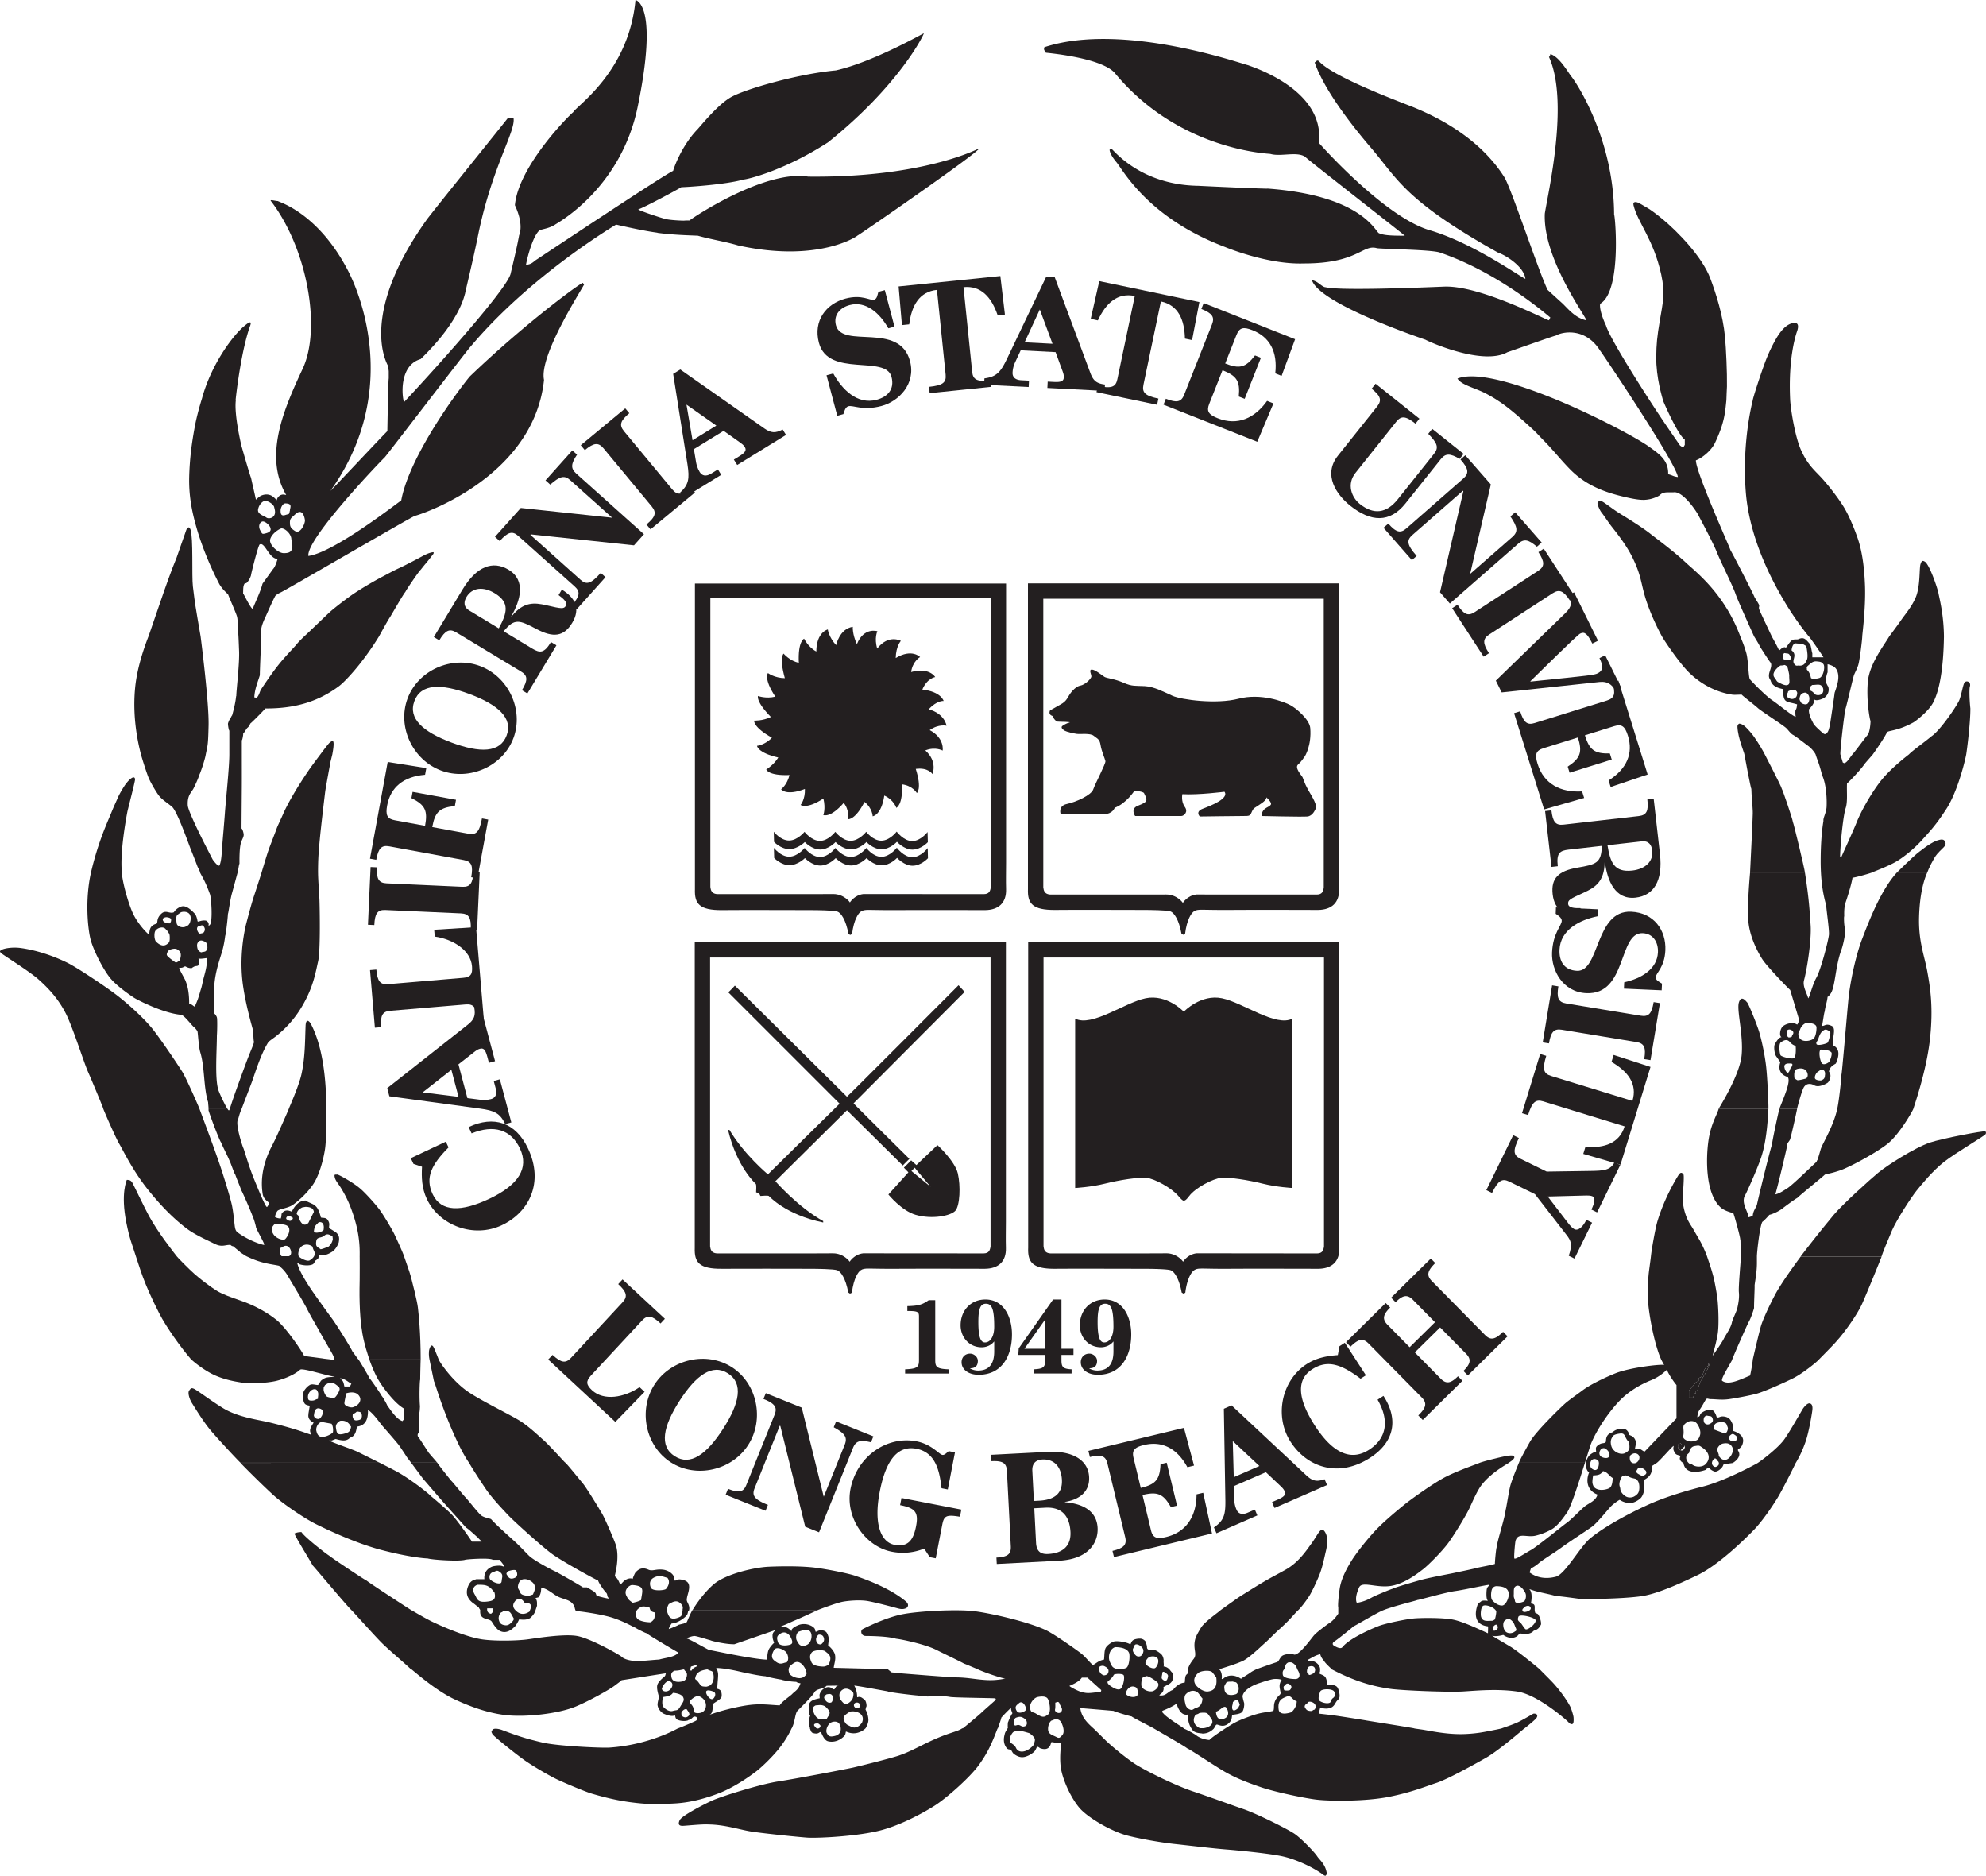<svg xmlns="http://www.w3.org/2000/svg" width="600" height="566.567" viewBox="0 0 600 566.567"><path d="M537.81 201.09c-.269.182-.122.087 0 0M501.884 82.933c1.263 5.761.44 8.702-.416 13.823-.865 5.121-1.038 7.137-1.09 10.952-.095 6.41 1.86 12.413 2.033 13.192h19.153c0-1.211.147-2.976.173-4.178.069-4.274-.26-11.341-.589-14.948-.622-6.696-2.828-13.383-4.429-17.656-2.508-6.678-10.017-14.239-14.213-17.742-4.455-3.711-5.199-3.711-6.903-4.801-1.046-.666-2.422-.935-2.093.415 1.289 5.311 6.03 10.242 8.374 20.943" fill="#231f20"/><path d="M531.486 184.058c-.277-.77.216-.84-.139-1.54-.354-.692-1.185-1.886-1.401-2.43-.363-.935-6.981-13.833-7.12-13.833 0-.415-10.484-23.573-10.475-27.215 1.764-.605 4.628-2.872 5.761-5.25 2.915-6.117 3.07-9.283 3.452-12.899l-19.153.01c.104.475 4.602 10.682 6.592 11.859v1.678c-.138 0-.216.467-.363.467-.476.485-1.298-.83-.891-.052-.243-.467-4.352-6.133-9.395-13.962-5.796-8.97-12.284-19.533-13.175-22.62-1.695-3.582-1.963-5.935-1.721-6.54 7.059-4.161 4.1-30.312 4.187-26.393.086-24.308-12.56-42.007-12.976-42.293-1.427-2.015-3.78-6.012-6.289-6.704 0 .277-.277.848-.415.848 6.22 13.624-.398 41.6-1.255 47.318-.614 13.495 12.258 30.83 12.561 32.25-3.183-.667-5.164-3.063-7.12-5.018-1.54-1.393-3.07-2.794-4.602-4.187-2.698-5.562-11.046-30.848-13.053-34.022-5.545-8.772-15.104-16.359-28.876-21.696-6.955-2.699-23.434-9.109-27.171-13.391-.562-.355-.562 0-.84 0-.354.484.061.07-.423.424.7 1.964 3.469 9.965 17.171 25.96 7.89 9.204 9.948 15.632 38.115 31.419 2.846 1.012 7.958 4.438 8.373 7.958-.934-.147-15.57-10.752-28.892-14.662s-32.12-24.793-33.504-26.402c1.938-16.505-21.358-23.304-21.358-23.451-1.255-.147-37.673-13.253-61.558-5.442-.337.935.173 1.03.416 1.67 5.813.597 17.024 2.215 20.7 5.952 19.585 23.84 47.146 24.515 47.146 24.619 3.175.908 7.924-.804 10.467.83.554.701 30.156 23.738 30.156 23.885-2.535-.026-6.384.052-7.959-.848-1.54-1.661-6.548-11.402-33.503-13.4 0 .139-18.426-.7-20.943-.839-17.967-.268-25.96-11.315-26.376-11.315-.363.493.052.087-.424.433.217 1.643 1.92 3.546 2.094 3.771 2.033 2.492 9.62 16.826 32.664 25.545.13.052 12.803 5.398 23.876 5.026 16.453.044 17.803-5.925 22.189-4.602 2.517.277 15.942.416 18.85 1.263 18.183 6.168 32.94 19.265 33.494 19.672-.138.276-.277.562-.415.839-.692.008-20.848-10.623-31.687-10.173-33.876 1.392-35.035.26-36.15.13-1.35-.589-1.973-1.713-3.773-2.094 1.904 6.202 25.554 15.017 34.343 18.01 0 .139 17.06 8.028 24.706 3.763 1.254-.415 14.654-5.164 14.654-5.026 1.583-1.02 8.79-2.794 13.4 4.611.06 0 4.766 6.947 9.948 14.931v.009c6.289 9.706 13.279 20.951 13.504 23.175-1.48-.173-1.644-.571-2.933-.84.121-4.109-2.474-5.986-5.727-8.287-3.33-2.422-15.207-8.875-27.612-14.057h-.009c-12.05-5-24.593-8.815-30.303-6.557 1.16 1.938 5.251 2.811 8.409 4.429a46.95 46.95 0 0 1 3.667 2.128v.009c.459.32 2.76 1.66 7.604 5.995 5.095 4.558 3.46 3.192 6.384 6.159 2.924 2.958 4.957 5.64 7.985 8.728 4.922 5.009 10.813 6.947 15.882 8.175 5.06 1.228 6.48 1.124 8.08.83 1.012-.181 2.69-.83 3.131-1.263 1.047-1.046 2.18-.787 4.187-.839 3.037-.424 7.535 6.826 7.535 7.111 0 0 4.3 7.993 5.45 10.882 1.15 2.907 4.861 10.277 5.674 12.648.814 2.361 5.623 12.889 5.623 12.889h5.338c-.65-1.41-3.512-7.396-3.79-8.166M398.821 504.578c0 .034-.009.069-.009.104-.008.138-.008.147.009-.104M262.359 483.626c2.543.485 6.686 1.583 8.728 2.137 1.003.277 1.67.372 2.57.026.466-.182 1.236-1.047 0-2.094-5.182-4.385-13.556-7.12-15.165-7.69-2.353-.84-9.23-2.128-12.293-2.5-5.216-.632-12.327-.355-14.022-.277-4.083.182-13.002 2.137-16.73 5.441-3.729 3.305-6.28 7.751-6.28 7.751h37.69c0-.078 5.683-2.223 7.699-2.612 1.574-.303 5.26-.666 7.803-.182M96.934 417.112c-.112.147-.086.104.035-.017.026-.052.026-.06-.035.017M170.81 441.844c-.338-.285-5.13-5.588-6.453-6.73s-4.248-4.005-7.12-5.857c-2.872-1.86-12.336-6.366-16.211-9.152-4.455-3.2-8.071-8.434-8.486-9.472l-2.786.008c.502 2.431 2.5 12.103 1.523 7.31-.735-3.616 1.808 7.171 7.534 18.841 1.237 2.517 2.795 5.026 2.933 5.026v.026h29.066" fill="#231f20"/><path d="M582.29 293.574c-.873-4.923-2.742-9.161-2.508-16.765s1.721-11.618 2.474-13.279l-9.178.009c-5.096 5.562-8.807 15.7-10.468 19.983-1.868 4.8-3.676 13.019-4.186 18.425-.51 5.398-1.955 22.613-2.094 22.613 0 .692-.605 7.223-1.254 10.294-1.16 5.424-4.542 10.623-5.026 12.31-1.367 4.81-.84 2.517-1.254 3.78-1.125.969-7.137 6.895-8.798 7.959-1.661 1.055-2.465 1.583-3.633 1.86.977-3.487 3.486-14.066 3.624-15.044-.138-.415.83-1.254.83-1.66.14 0 2.112-8.85 2.112-9.196h-5.338c-.173.467-2.206 9.8-2.206 10.64-1.09 3.598-4.325 17.024-4.602 18.425-.406 1.116-1.124 1.765-1.254 3.348l-1.263.415c-.19-1.816-2.068-4.013-1.255-6.28.139 0 3.686-7.785 5.026-11.721 1.826-5.355 2.094-12.7 2.224-14.827h-15.009c-.58 2.076-2.388 4.584-3.123 9.8-.675 4.759-1.073 15.814 3.763 20.096 1.15 1.02 3.348 1.54 3.772 1.678.354.874 2.093 7.11 2.093 7.959.139 0 .017 1.834.156 1.834-.104 2.474.086 2.3.052 3.209-.07 1.66-.787 9.368-.623 10.865.164 1.505-.104 3.175-.424 4.61-.32 1.437-1.47 3.444-1.695 4.568-.346 1.704-1.947 3.858-2.414 4.836-.735 1.514-3.39 5.121-3.426 5.242.589-2.214 1.272-4.75 1.566-6.67.416-2.716.19-7.586 0-9.749-.207-2.37-.977-6.202-1.254-7.31-.658-2.638-1.6-5.198-1.99-6.4-.346-.961-1.28-3.219-2.257-4.888a224.871 224.871 0 0 1-1.912-3.305c-.485-.856-1.488-2.145-2.154-3.98-1.16-3.234-.97-5.112-.97-5.994s.485-6.16.174-6.557c-.64-.822-1.055-.407-1.48.199-4.082 6.592-6.012 12.612-6.548 14.61-.528 2.016-1.557 7.648-1.79 9.914-.165 1.575-.615 4.473-.71 5.649-.095 1.142-.562 5.484.087 10.398.76 5.718 2.188 11.696 3.659 15.035l.052.112c.285.545.51 1.02.917 1.678-.632-.354-10.26.718-14.706 2.492-1.618.648-7.146 3.019-10.052 5.225-1.428 1.08-3.737 2.673-5.026 3.771-1.29 1.107-9.023 8.582-10.779 11.713-.588 1.055-2.88 5.113-3.33 6.324h19.948c.926-2.985 1.678-5.398 1.955-6.047 1.946-4.55 5.614-9.706 8.547-12.725 3.633-3.746 8.183-5.649 9.498-6.168 2.474-.986 4.256-2.656 4.732-3.149.796 1.8 2.336 3.936 2.932 4.611v10.052c-3.209 3.348-6.418 6.687-9.628 10.043-.977-.277-.968-1.072-2.932-.839.242-1.263.631-2.396-.441-3.477-.398-.407-.96-.563-1.237-.701-.139-.433-.286-1.047-.943-1.557-.658-.51-2.976-.467-4.083.71-2.388.665-1.912 2.534-2.094 2.932-.181.406-.848.363-1.306.484-.458.113-1.41.649-1.626 1.194-.156.406 0 .839 0 1.263-.139 0-.9.26-1.67.839-.9.666-1.289 1.903-1.41 2.543h-.294v.009h.294c-.009.052-.017.112-.026.156-.078.57.087 2.154.995 2.75-.995 2.362-.727 5.442 2.535 6.687-.554 2.007-2.656 2.552-3.98 3.668-1.323 1.125-4.143 4.066-5.389 4.914-1.237.865-8.91 7.154-10.735 8.157-1.826 1.012-4.862 3.08-5.026 2.517-.165-.562.277-5.44.415-5.44.84-2.457 3.46-.77 6.064-1.428a19.105 19.105 0 0 0 4.827-1.92c1.765-1.004 3.4-3.314 4.61-5.026 1.238-1.774 3.66-9.438 5.416-15.044h-19.948c-.043.13-1.869 4.438-2.517 6.67-.52 1.773-1.35 7.526-1.488 7.526-.139 2.232-2.561 9.368-2.7 11.332-.138 0-.527 3.702-.544 5.017-1.255.416-4.49.943-5.442 1.211-.951.251-4.688 1.064-6.15 1.324 0 .138-8.287 1.531-11.436 2.491.13-.052-7.82 2.232-7.959 2.509-.276 0-4.81 1.894-5.752 2.37-.943.476-2.31 1.384-4.715 1.808-.207.035-.328.078-.424-.415-.19-.978-.017-2.232.84-4.187.856-1.964 4.93.087 9.212-.415 4.291-.51 8.46-3.815 10.052-5.035 1.592-1.202 6.073-5.675 7.959-8.374 1.886-2.681 5.078-7.846 6.263-10.406.83-1.808 2.214-5.017 3.546-6.756 2.994-3.876 8.158-6.523 8.193-6.67 0-.017 1.185-.778 1.366-1.046.182-.277.372-.433.312-.667-.06-.225-.06-.25-.416-.415-.743-.346-4.152.545-5.415.848-2.31.554-3.512.908-4.636 1.272 0 0 .112.008.294.008h-.294c-.935.433-7.206 2.56-10.891 4.568-3.686 2.007-10.174 6.687-11.722 7.958-1.557 1.263-6.323 5.147-9.031 8.071-2.466 2.647-5.58 6.618-6.886 8.685-1.306 2.06-3.287 5.459-3.772 8.798-.475 3.33-.553 5.45-.415 5.45v2.085c-.138 0-1.073 1.833-2.932 2.94-.243.14-3.634 2.648-4.187 3.348-.277 0-4.983 7.033-6.47 5.917-.252-.181-2.155-.147-3.158.364-.83.415-1.168 1.79-1.713 1.98-3.27 1.09-6.298 2.19-6.298 2.198-.623.32-1.176.545-1.808 1.02-.787.58-2.906 1.791-2.794 1.87-2.041-1.393-4.152-1.246-5.45 0-.138 0-.44.138-.415 0 .182-1.039-.138-2.492-.787-2.855v-.018c2.093-.7 5.07-1.574 7.12-2.508 2.04-.943 5.83-4.689 6.695-5.416.856-.735 3.175-3.114 4.239-4.04a52.232 52.232 0 0 0 3.244-3.114c.96-1.012 1.98-2.223 2.534-2.707.71-.632 2.232-2.526 3.426-4.386.752-1.185 2.387-4.628 3.174-6.678.9-2.336 1.523-5.632 1.808-6.748.286-1.116.788-3.797 0-5.44-.467-.987-1.012-1.454-1.67-.84-.665.606-1.522 2.353-2.715 3.953-1.194 1.592-3.642 5.493-7.622 7.751-2.49 1.41-4.567 2.448-6.833 3.79-2.276 1.331-6.073 3.753-6.74 4.143-.657.398-5.76 4.04-6.305 4.446v.009c-.26.346-4.802 3.425-5.874 5.285-1.073 1.851-1.661 2.777-1.86 4.23-.337 2.5.787 3.79-.329 5.165-1.436 1.79-1.643 2.837-1.678 3.08h-.052s.208 1.228-.32 1.556c-.753.485-.398 2.518-.727 2.518-1.557 0-3.244 1.747-3.382 2.162-1.237.26-2.05 1.627-3.356 1.679-.277.017-.554 0-.83 0 .267-.476.553-.459.83-.84.285-.38.311-.423.424-.847.103-.416 0-.545 0-.83.839-.563 1.955-.84 2.508-1.679.424-.64.459-1.453.165-2.699-.139 0-.814-.925-.909-1.03h-.008c-.762-.76-1.575-.821-1.713-.821.138-.554-.043-1.142 0-1.67.052-.545-.147-1.228-.415-1.678-.269-.458-1.445-1.358-2.302-1.626-.856-.268-1.124 0-1.47-.043-.337-.044-.84-.13-.84-.848 0-.562-.276-1.116-.414-1.661a2.296 2.296 0 0 0-1.255-.848c-.553-.13-1.963.017-2.517.424-.545.407-.554.84-.84 1.263-1.34-.805-4.23-1.125-5.016-.84-.796.278-2.163 1.212-2.518 2.094-.354.874-.277 2.232-.415 3.348-1.66.337-2.189 1.02-3.356 1.67-.83-.692-2.353-2.544-3.348-3.357-1.263-1.03-7.872-5.675-10.433-6.99-4.732-2.439-16.453-5.25-22.137-5.951-5.173-.614-16.237-.052-21.254.865-5.25.943-11.496 4.109-12.344 4.533-.848.432-.545 2.076.839 2.093 1.384.018 6.557.052 9.213.84 1.54.147 8.771 1.652 12.145 3.356 2.803 1.41 8.374 4.048 8.374 4.178.277 0 3.261 1.358 4.152 1.661h-.009c0 .009.026.026.044.043v.018h.026c.631.346 5.25 2.136 8.304 2.828-.337-.078-1.946.433-4.602.424-3.711-.026-6.427-.83-10.476-.839-5.303-.277-16.747-1.263-17.162-1.263 0-.147-2.241-.173-2.241-.303l-1.064-.882v-.017h-.026l-.026-.018h-.64c-5.216-.13-10.433-.268-15.64-.406.138-1.263.631-2.345.415-3.772-.216-1.436-1.955-2.932-2.093-2.932 0-.978.363-1.86 0-2.933-.355-1.073-.667-1.436-1.67-1.67-1.02-.233-1.618.364-2.093.424-.286-.423.077-.873-.987-1.583-1.064-.7-2.673-1.029-4.178-.467-.744.286-2.673 1.203-2.041 2.05-1.393-1.868-3.27-1.548-3.27-1.686 1.392-.416 2.863-1.22 4.195-1.757.935-.371 6.696-2.984 6.696-3.053l-37.69.008c-.675 1.1-1.385 3.01-1.679 3.539-.13.25-.839.276-.839.432-.554.138-1.116.268-1.67.415 0 .139-2.794 1.255-2.932 1.255.26-1.012.441-.909.839-1.661 1.946-.07 4.144-1.852 4.602-2.518.139 0 .415-.968.424-1.453 0 .692.675-.294.121-1.687-.562-1.392-.839-.977-.121-3.564.71-2.578.121-3.538-1.695-3.962-1.808-.415-1.523.338-2.492.2-.147-.563-.078-1.23-.424-1.679-.562-.744-1.721-1.427-2.932-1.583-2.232-.277-3.201.545-4.455 0-1.895-.848-3.01-.19-3.902.84-.138 0-.96 1.91-.856 1.989-.398-.329-1.16-.2-1.67 0-1.237.519-1.591 1.401-2.102 1.678-.432-.978-.796-1.955-1.67-2.509.252-1.176 1.42-5.631.416-9.213-.363-1.314-3.313-8.114-4.187-9.628-.874-1.522-4.697-7.811-5.856-9.212-1.168-1.402-4.637-5.71-5.277-6.255h-29.066c.009.294 3.045 5.009 5.026 7.933 1.98 2.915 5.225 6.254 6.79 7.941 1.575 1.678 10.174 9.472 13.305 11.739 3.14 2.266 12.985 7.673 13.824 7.958.25.926 2.232 3.625 2.517 3.763.484.77-.009.952.83 1.678 0 .139-2.508-.415-3.763-.847-.285-.415-.103-.762-.839-1.255-.744-.493-2.093-1.263-2.093-1.263h-1.254c0-.138-8.521-5.026-8.798-5.026 0 0-5.926-2.975-7.543-4.602-1.61-1.626-2.7-2.82-4.187-4.187-1.48-1.358-5.026-4.463-7.12-6.695 0-.277-1.98-.441-3.001-1.177-.883-.64-4.014-4.697-4.827-5.527-.822-.84-4.135-4.974-4.274-4.974-.562-.692-4.074-5.052-4.212-5.467h-7.916v.008c1.419 1.886 3.452 4.637 3.703 4.974-.26-.363 3.815 4.42 5.458 6.298 1.67 1.903 6.263 7.015 7.518 8.4.276 0 2.508 2.084 3.624 3.062 0 .138.995.96.995 1.098h-2.933c0-.138-4.61-6.756-6.271-8.373-1.67-1.627-5.571-4.983-5.995-5.268-.978-1.116-6.73-5.51-10.398-7.5-1.427-.77-3.348-1.74-5.225-2.7l-42.016.053c.407.545 8.4 8.503 10.814 10.501 3.52 2.907 8.875 6.428 11.773 7.89 2.907 1.462 12.102 5.882 20.104 7.95 8.002 2.084 12.846 2.517 13.815 2.517 1.375.424 9.36.951 11.315.424 0-.147 7.552-.701 8.373 0h2.094c.138.277 2.249 2.543.796 1.903-.736-.312-2.613-.035-3.063.147-2.785 1.116-2.344 3.676-2.344 3.806h-2.509c0 .147-1.436.043-2.257 1.756-1.047 2.232-.571 4.127 1.54 5.588.51.355.968.83 1.53 1.108 0 .354.442.64.442.986-.303 3.053 2.725 2.232 3.46 3.339.277.415 1.315 2.215 2.37 2.785 1.912 1.021 3.538-.181 4.594-1.263.276-.138 1.167-1.73 1.306-2.154.605 0 2.033.338 3.348-.415-.121.07 1.332-1.055 1.6-2.3.164-.494.329-.978.493-1.48-.138 0 .216-1.315-.415-2.085-.2-.242.553-.277.83-.415.632-.822.779-1.514.84-2.941 1.998.467 3.14 1.617 4.61 2.508 1.462.9 3.547 1.056 4.602 2.094 1.064 1.047.77 1.54 1.16 2.318l18.477.009c.303-.45.77-.805 1.306-1.056.71-.354 1.462 0 2.509 0 .13.502.233.822.39 1.056h.008c.225.303.562.45 1.28.605-.13 1.367.138 2.016-1.254 2.933-.121.086-3.46-.035-4.187-1.254-.562-.935-.467-1.696-.052-2.293h-18.478c.035.06.07.13.096.19.839 0 7.716.9 11.306 2.094 3.598 1.194 6.427 2.932 6.704 2.932 0 .139 3.07 1.67 3.348 1.67.138.286 9.1 5.588 9.636 5.865-1.22 1.41-3.875 1.497-5.865 2.094-.839 0-4.749.423-5.865.423 0 .139-4.022.078-5.44-1.263-.278-.415-9.309-5.536-13.4-6.28-4.092-.744-12.7.71-15.13 1.03-3.21.415-9.637.545-13.513 0-4.878-.701-12.119-3.902-14.913-5.225-2.405-1.134-6.263-3.478-6.47-3.547-.217-.078-13.487-8.737-13.625-9.005-.286 0-11.177-7.267-11.315-7.544-.415-.147-7.422-5.553-8.374-7.119-1.099.052-1.419.164-2.093.424 0 .692 5.45 9.351 5.45 9.628.138 0 10.259 12.137 11.833 13.616.528.502 6.912 7.656 9.1 9.836 2.198 2.188 7.137 6.306 8.798 7.958h.147c1.272 1.004 7.51 6.531 13.201 9.152 5.727 2.647 10.424 4.04 14.663 4.611 6.09.84 16.393-.277 21.773-2.517 4.23-1.756 10.225-5.147 11.722-6.28 1.505-1.134 2.102-1.54 2.102-1.67 4.464-.7 8.936-1.402 13.4-2.094-.26.926-.07.545-.563 1.177-.138 0-1.583 1.228-1.955 2.18-.458 1.176.415 3.469.415 3.771.01.286-.45 1.808-.406 2.414.095 1.176 1.09 2.344 1.946 2.708.9.38 2.301.865 3.21.501.285-.12.086.77.674 1.177.606.415 2.25.692 3.374.311 0-.147.7-.216.7-.354.944-.39.719-1.263 2.233-.485-.779-.406.06.355-.416.84 0 .138-4.576 2.075-5.406 2.352h-.07c-.138.052-8.572 5.009-20.76 5.857-2.388.155-15.606-.433-20.278-1.532-4.67-1.098-7.032-1.825-12.145-3.763-.657-.26-2.44-.718-2.898-.086-.45.631-.415.554-.034 1.332.233.476 5.752 5 9.212 7.535 2.552 1.86 7.82 4.948 10.26 6.107 2.44 1.15 8.772 3.832 10.683 4.36 1.903.545 6.237 1.834 11.307 2.517 5.069.684 7.82.71 13.4.415 5.579-.285 10.371-1.877 13.572-3.105 4.317-1.678 8.711-4.671 11.133-6.514 2.18-1.652 5.45-4.983 7.12-7.12 1.678-2.136 2.984-4.394 3.693-5.986h.035c1.03-1.955.96-4.463 1.747-5.294.346-.372 4.507-4.394 5.026-5.45.64-1.315 2.83-1.012 3.763-2.093 1.116 0 4.464-.087 3.357 0-.908.07-.623 1.687-1.678.839 0 0-.424-.441-1.255-.415-.57.017-1.963.476-2.517 2.093-.13.398 0 .84 0 1.255-1.254.276-2.37.527-2.933 1.263-.553.735-.51 3.771.096 4.048-.13-.06-.788 1.938-.07 3.763h-.026l-.026.138c.148 0 .243 1.064.84 1.255 1.86.597 1.92-.38 2.456-.242.19.06.84 2.413 2.154 2.76 1.834.475 3.79-.295 5.018-1.68.294-.32.285-.838.423-1.253.139 0 1.558.83 3.348.415 1.531-.346 2.474-1.272 2.544-1.376h.034c.251-.424.926-1.643.857-2.699-.096-1.444-.554-2.37-.891-3.036.06.138.198-.917.337-.917-.043-1.998-.874-2.18-1.177-2.422-1.15-.908-1.678-.035-1.678-.415.017-1.947-.83-3.365-.83-3.357-1.116-.415 9.204 1.54 10.043 1.67.147.277 8.52 1.263 9.213 1.263 2.534.675 6.54-.156 9.637.424 1.306.233 12.007.32 13.4.415.5.035.648.25 0 .848-1.255 1.116-2.518 2.231-3.772 3.347-.13.26-4.923 4.23-5.736 4.87h-.199c-.77.554-1.894.892-3.728 1.506-6.73 2.275-10.485 5.034-15.363 6.704-2.518.865-11.92 3.21-13.945 3.66-2.024.45-17.353 3.39-22.613 4.186-5.26.805-17.128 4.481-20.103 5.856-2.656 1.246-9.04 4.525-9.629 5.866s-.034 1.67.84 1.678c.865.008 6.003-.563 7.95-.415 4.835.06 9.307 1.548 12.569 2.084 3.252.545 13.668 1.627 17.076 1.886 3.408.242 15.882-.424 22.707-2.3 5.848-1.618 12.12-4.949 15.874-7.328 3.512-2.206 10.718-8.555 13.435-12.361 2.707-3.79 3.806-6.324 5.588-10.952h.095c.086-.38 1.047-2.855 1.047-3.279.839-.969 2.794-2.932 2.932-2.932.009.89.441 1.367.415 1.67-.138 0-.977 1.678-1.254 2.517-.138 0-.182 1.263-.112 1.946h-.087c-.294.614-.796 1.211-.874 1.86-.034.225-.813 2.344.632 4.144.415.519.986.337 1.263.475.285.416.493.986.951 1.315 1.8 1.29 2.95 1.038 4.179.51.51-.207 1.245-.648 1.825-1.167.588-.51.804-1.531.986-1.549.346-.034.779.39.84.416 2.274.839 3.096-.347 3.356-1.679.086-.484 2.007.51 2.932 0 .277-.147-.536 3.919 0 7.544.562 3.858 3.287 9.602 5.865 12.44 2.578 2.82 9.412 6.824 14.23 8.087 3.391.891 9.836 2.085 14.525 2.578 4.783.52 11.488 1.324 15.207 1.618 3.729.285 13.357 1.237 17.172 2.093 3.823.848 8.71 3.01 12.145 5.441.337.234.441.338.467.372.009-.026.07-.034.372.052.355-.476-.06-.069.415-.424-.354-3.07-2.17-4.264-2.932-5.44-.753-1.186-4.628-5.226-6.696-6.705-2.067-1.47-11.453-6.142-15.493-7.535-3.668-1.263-9.983-3.59-15.502-5.44-5.51-1.86-14.602-6.376-17.586-8.383-2.846-1.912-7.076-5.415-8.79-7.111-1.712-1.704-3.191-3.166-3.546-3.486h-.008c-1.73-1.583-3.6-3.279-3.962-6.133 3.356.276 6.704.553 10.051.847 0 .139 5.027 1.661 5.45 1.661.13.277 6.42 3.417 6.67 3.616 0 0 .017.018.026.018.294.207 9.749 5.58 10.026 5.986.553.138 5.874 3.676 10.052 6.28 4.178 2.612 8.218 4.092 12.145 5.441 3.919 1.367 12.509 3.235 16.748 3.78 4.238.537 15.26.58 22.197-.839 6.929-1.41 10.761-3.053 14.239-4.187 3.477-1.133 12.076-5.934 15.043-7.63 3.858-2.205 11.28-8.641 11.497-8.832h.043c1.194-.925 2.526-2.041 3.313-2.785.856-.822.753-1.756-.562-1.678-.139.008-2.102 1.237-4.118 2.292-1.938 1.02-5.242 2.007-5.484 2.163h-.052c0 .052-2.431.545-5.052 1.038-2.621.502-5.433.7-7.38.7-4.939 0-9.757-1.115-11.703-1.392-1.73-.242-2.163-.294-2.232-.329h.008s-.017 0-.017-.009H427.263c-.769-.207-13.762-2.257-14.55-2.396-.812-.155-8.866-1.436-10.544-1.635-1.67-.19-3.625-.424-3.763-.424.138-.553.276-1.115.415-1.67.977 0 1.678.338 2.932 0 1.255-.345 1.532-1.323 1.999-1.98.458-.649.787-.606.934-1.367.147-.77-.25-2.595-.796-3.097-.554-.493-1.47-.675-2.976-.666-.138-.7.052-1.185-.415-2.093-.467-.917-2.067-1.012-1.929-1.428.043-.138.19-.086.242-.562v-.424h.043c-.086-1.877-1.955-2.5-2.076-2.552-.597-.25-1.176-.112-1.678 0-.138.026 0-.285 0-.424 1.263-.588 2.25-1.384 3.772-1.678.233.934.623 1.376 1.116 1.99.553.925 2.11 2.232 2.474 2.664h.069c8.002 4.17 13.538 5.19 17.232 5.761 3.598.563 18.019 1.099 22.189.84 4.178-.251 10.224-.857 16.332 0 6.116.865 14.792 8.434 15.502 9.212.7.779 1.141.727 1.375.537.294-.217.268-1.28.234-1.877-.026-.58-.52-2.12-.814-2.881-.467-1.228-2.768-4.74-5.268-7.474-1.237-1.341-3.745-3.772-4.083-4.17h-.009c-.666-.666-6.825-5.605-8.564-6.687-1.877-1.159-5.406-3.148-5.917-3.572.65.424 2.743.052 3.409-.182 1.652 1.16 3.2 1.073 4.204.372.233-.164.675-.787.822-.796.71-.034 2.872.658 4.187-.839 1.695-.493 1.721-1.289 2.093-1.67.363-.38-.13-2.465-.84-3.356-.276-.147-.561-.277-.838-.424-.035-.199-.07-.406-.104-.614-.104-.631.164-1.548-.311-1.894-.476-.355-.909-.121-.84-.424.243-1.038.295-2.526 0-3.348-.285-.822-.423-.562-.423-.84 2.3.926 5.415 1.324 7.958 2.086.986 0 5.891.683 7.12.847 1.228.156 14.844.026 19.853-.994 5.017-1.021 12.032-4.36 15.744-6.125 6.453-3.071 14.55-11.081 17.136-13.746 2.587-2.681 5.666-7.249 7.154-9.706 1.29-2.128 4.455-8.347 5.424-10.432h.009c1.245-2.06 2.085-3.919 2.941-6.315 1.012-2.829 1.929-8.279 2.093-9.628.165-1.35-.164-1.99-.83-2.094-.675-.103-1.652 1.03-2.12 1.774-.458.744-4.17 7.318-5.666 9.29-2.041 2.69-6.868 6.307-7.94 6.973v.008c-3.011 1.653-10.814 5.65-16.523 7.085-3.962.986-10.45 2.829-15.493 5.026-5.044 2.189-14.092 6.808-18.85 10.883-3.08 2.863-7.362 10.597-10.052 11.315-5.06 1.34-7.811-1.263-7.958-1.263.147-.424.285-.848.423-1.263.416-.139 1.635-.883 2.51-1.679.881-.787 4.42-2.915 6.703-4.593 2.284-1.687 7.56-5.095 9.213-6.289 1.652-1.185 5.035-5.502 5.865-6.28.822-.788 2.44-1.92 2.552-1.843.761.562 1.61.761 2.215.908 1.565.424 3.477-.752 4.238-1.6.788-1.081 1.22-2.595.727-5.268-.043 0 2.128-.865 2.414-2.682.103-.675.025-.995.025-1.566.139 0 .952-.562 1.471-.908h.009c1.003-.649 4.827-5.216 5.181-5.173-.077.649-.346.969.433 2.206.39.606 1.116.554 1.67.84-.848 1.27.7 2.093.839 2.093v.025c.614 3.755 5.138 2.639 6.704 2.068 0 0 .398-.7 1.254-.424 0 .147.735.71 1.427.917.701.208 1.817-.632 2.336-1.34.19-.243.286-.546.424-.84.891-.121 1.79-.25 2.682-.38h.017c.104-.018 2.976-1.687 1.721-3.642-.545-.848 1.047-.346 1.445-2.682s-2.517-3.21-2.932-3.357c-.139-.839-.044-1.842-.424-2.508-.372-.675-.666-1.557-2.198-1.834-1.54-.286-1.678.553-2.404.156-.035-.018-.381-1.549-1.255-2.085s-2.612.25-3.356.839c-.736.57-.095.951-1.255 1.254.251-2.059.424-1.574 1.679-3.763 1.254-2.197.969-1.894 2.093-1.678 1.955 0 3.52.337 5.865 0 1.774-.25 6.22-1.064 8.374-1.66 2.24-.641 7.673-3.02 10.89-4.612 3.21-1.6 7.562-5.276 7.795-5.631.052-.078 5.562-5.58 5.562-5.857.84-.7 5.71-6.972 7.578-11.124 1.29-2.872 5.865-14.092 5.865-14.222h-24.42c-1.142 1.523-5.744 7.769-7.69 11.402-1.947 3.65-3.763 7.673-4.326 9.515-.562 1.852-2.508 10.2-2.508 10.277 0 .623-.71 4.74-.84 4.801-2.915 1.185-6.392 3.002-8.347 1.61-.692-.286 1.808-4.153 2.898-6.22a.893.893 0 0 0 .06-.182c.407-1.194 4.585-10.692 5.07-11.505.7-1.229 1.565-4.014 1.556-4.144-.051-.943.217-6.202.165-6.687-.052-.484.683-3.642.692-6.773v-2.076c0-1.263.882-9.282 1.67-10.485.147 0 1.54-1.401 2.093-2.093.285 0 2.656-.805 4.195-2.102.234-.2 3.91-2.933 4.187-2.933.415-.554 8.236-6.834 8.374-7.11 1.531-.425 1.92-.364 4.61-1.264s10.537-5.086 14.23-7.95c3.695-2.872 7.778-10.173 7.899-10.64 1.09-3.356 4.17-12.707 5.086-21.609.935-9.134.044-14.826-.839-19.748M351.13 505.469c.061-.943.796-.372 1.255 0 .458.372.666.553.329 1.557-.33.986-.987.735-1.584.13-.397-.407 0-1.125 0-1.687zm-197.57-30.9s2.111-.735 2.423-.095c.51 1.064.242 1.808-.424 2.093-1.16.51-1.713.19-2.094-.415-.458-.744-.778-.787.096-1.583zm-4.697 11.851v.614c-.138 0-.553.398-.423.424-.9-.13-1.177-.614-1.246-1.038-.052-.303-.009-.57-.009-.631h1.678v.631zm-1.254-2.725c-3.53.537-3.382-.77-4.187-2.093-1.142-1.86.113-2.708.83-2.933 2.008-.008 2.76.078 3.772.84.666.501 1.393 1.617 1.358 1.47.563 2.093-.415 2.509-1.773 2.716zm.415-6.704c-.242-.363-.311-1.713.84-2.085 1.141-.363 1.185-.804 2.197-.052 1.003.753.648 1.488.553 2.232-.104.753 0 1.255-1.081 1.177-1.073-.095-2.266-.909-2.509-1.272zm6.376 13.184c-.84.83-1.531.83-2.189.64.139.043-.882-.078-1.254-.848-.874-1.747.415-2.933.415-2.933.84-.242.242-.354.84-.415 2.05-.216 2.05.623 2.932 2.094.294.501-.338 1.055-.744 1.462zm5.692-3.755c-.06.173-.07.26.078.2-.121.051-2.146 1.876-4.187 0-.07-.07-.139-.14-.208-.2-.64-.649-1.133-1.54-.216-2.725.234-.346.796-.908 1.903-.623.303.07.891.762 1.03 1.039.562.147 1.115-.13 1.678.423.553.545.069 1.471-.078 1.886zm.917-4.818c-.424.147-.84.277-1.263.415 0-.138-.753.087-.753-.06-.83-.139-1.393-.277-1.756-.779-.268-.986-.882-1.176-.744-2.145.493-3.478 4.317-1.817 4.931-.364.51 1.194-.121 2.146-.415 2.933zm32.664 1.67c-.476.363-1.816.7-2.517.839-1.099-.762-1.35-.97-1.93-2.154-.882-1.808.996-3.262 1.809-3.21 3.919.277 3.028 1.575 2.638 4.524zm2.933-3.764c-.554-1.453-.078-2.404.83-2.932 1.817-1.03 3.279-.182 4.187 0 .692.778.692 2.033-.415 3.356-.38.442-4.144.788-4.602-.424zm4.913 6.92a3.43 3.43 0 0 1 .528-1.902c1.522-.9 2.535-1.35 3.772 0 .821.9.276 1.67.415 1.67-.009.086-.017.146-.026.216v.008c-.19 1.61-.2 1.817-1.652 2.293-2.068.674-2.518-.502-2.933-1.679a2.215 2.215 0 0 1-.104-.605zm45.753 7.32c1.064-.096 1.531.371 1.678 1.254.173 1.012-.977 1.686-.839 1.678-.614.043-.89-.052-1.254-.424-.934-1.67.553-2.526.415-2.509zm-11.306-.425c1.289-.7 2.43.234 2.932 1.255.502 1.02.71 1.773 0 2.102-.71.32-3.01.692-3.771-.424-.632-1.67-.442-2.232.839-2.933zm1.678 8.798c-.813 0-1.66.822-2.933 0-1.271-.822-2.162-1.497-.839-3.772.571-.969 2.301-.432 3.348.424.882.7 1.272 2.595.424 3.348zm-28.062-7.959c.346-.233 4.749 1.263 5.026 1.263 0 .148 4.567 1.255 7.257 1.212l12.353-4.274c-.12.38-.83.562-.83 1.67 0 1.116.277 1.488.484 2.232-.034-.139-1.323 1.21-1.678 2.093-.303.77-.406 1.8-.415 2.933-4.256-.087-17.171-2.933-17.587-2.933-1.678-.848-5.917-3.313-6.825-3.495.502-.233 1.574-.649 2.215-.7zm.839 9.213c-.684.277-1.03.58-1.237.822-.009.017-.026.035-.044.06-.173.217-.216.373-.302.373-.139 0-.294-.06-.277-.372 0-.018.008-.044.008-.06.01-.07.01-.14.035-.234l.147-.58c.83-.25 1.393-.424 1.67-.424 0 .139.13.363 0 .415zm-6.696 1.255c1.298-.026 1.825-.19 2.725-.38h.225c.294.665 1.073.76.813 2.058-.26 1.315-.943 1.557-2.093 1.67-1.15.12-2.284-.208-2.509-1.264-.225-1.029-.147-1.54.84-2.084zm-1.73 3.14c.744-.017 1.713.9.744 2.232-.969 1.332-2.699 1.02-2.785.077.259-1.02 1.297-2.283 2.041-2.31zm1.306 9.005c-1.202.372-2.517-.735-2.932-1.263-.415-.519-.329-2.18 0-2.932 1.254-.208 2.31-.33 2.932-1.255.424 0 2.535.251 3.054 1.263.528 1.004-.009 1.488-.83 2.872-.831 1.402-1.021.952-2.224 1.315zm4.819 1.401s-.736 1.021-1.886.269c-.476-.295-.372-1.039-.346-1.298.26-.355.908-1.142 1.678-.83-.39-.156 1.194 1.254.554 1.86zm3.979-.977c-.761.372-2.526.424-2.517-.424.026-1.756-1.134-2.033-1.272-2.872 0 0 1.739-2.076 3.062-1.488 2.509 1.116 2.319 3.997.727 4.784zm.39-7.794c-1.125-.113-1.09-1.306-2.484-2.258.2-2.059 1.687-2.595 3.53-2.89h.285c.398.373 1.47.39 1.61.944.536 2.136-.14 3.52-1.238 4.04-.839.25-.57.268-1.704.164zm1.202 2.733s-1.575-2.413 1.756-1.228c1.237.45.285 1.93.424 1.67-.407.76-1.064 1.133-2.18-.442zm25.614-.44c-.51.544-3.149 2.318-3.754 3.407-3.071-.147-5.494-.545-8.988-.138-3.504.415-9.196 1.817-12.37 3.062 1.184-.467 1.011-1.54 1.262-3.347.035-.269 2.336-1.341 2.509-2.094.182-.744.009-1.739-.415-2.093-.424-.355-.554-.268-.84-.416 0-1.816.399-3.996.174-4.913a6.107 6.107 0 0 0-.251-.9c-.009-.017-.009-.043-.018-.06-.086-.208-.181-.32-.32-.407 1.272.043 2.578.2 3.79.407.112.017.224.043.328.06 1.946.338 3.59.762 4.343.917 1.263.242 4.524.986 6.617 1.133 0 .139 4.438 1.004 4.715 1.004 0 .138 2.958.666 4.498.666 0 .147.83.424 1.254.424-.57 1.99-1.764 2.448-2.534 3.287zm3.78-5.39c-1.444 1.375-4.325-.07-4.602-.848-.173-.476-.242-.865-.225-1.211 0-.017 0-.043.009-.06.069-.719.58-1.246 1.617-1.904 1.428-.917 2.803.476 3.443 1.903.009.018.018.044.026.061.06.121.113.25.147.372.381 1.107.096 1.202-.415 1.687zm.882-9.585c-1.21.692-2.041.415-2.041.277-.415-.139-.735-.606-1.202-1.488-.476-.891-.096-2.414.683-2.708.787-.276 2.56-.917 3.356 0 .788.935.416 3.218-.796 3.92zm6.238 6.237c-.554.147-.83.459-1.67.424-1.497-.07-2.95-.38-3.356-1.263-.65-1.401-.554-2.154 0-2.933.588-.821 3.218-1.012 4.186-.415 0 .139.83.545 1.255 1.255.726 1.185-.415 2.932-.415 2.932zm-.416 8.79c.416 0 1.237-.356 1.67.423.441.778-.035 1.946-.337 2.05-1.212.424-1.912-.83-2.094-1.263-.173-.415.286-.96.761-1.21zm-2.093 10.051a.992.992 0 0 1-.286.208c-.008 0-.017.008-.026.008a.716.716 0 0 1-.674 0c-.009 0-.018-.008-.026-.008a.73.73 0 0 1-.242-.208c-.234-.311-.667-.657-.433-.978.242-.32.796-.233.796-.233.415 0 .303-.13.89.372.312.277.174.649 0 .839zm.502-2.465c-1.955 0-2.552-2.51-2.596-2.976-.043-.476.044-.891.84-1.263.692 0 1.245-.217 2.093 0 .84.225 1.099.605 1.67 1.263.57.64.588 1.297 0 2.085-.589.795-.061.89-2.007.89zm4.1 4.982c-1.747.45-2.059-.017-2.509-.847-.19-.338-.173-.891-.008-1.454v-.008c.25-.814.821-1.635 1.678-1.886.683-.19 1.384-.182 2.093.415 0 .415.26.225.424 1.263.009.07.009.147.018.208v.008c.077.97-.33 1.947-1.696 2.301zm1.678-10.89c-.493-.606-.536-2.077 0-2.51.58-.821 1.834-1.28 3.132-.302.796.58.856.796.605 2.033-.25 1.237-1.739 2.102-2.223 2.085-.493-.01-1.03-.693-1.514-1.307zm6.696 5.864c-.009.416-.277 1.255-.416 1.255-.596.76-1.73 1.73-3.192.969-1.159-.597-1.271-.485-1.833-1.385-.952-1.54.12-2.188 1.254-2.932.484-.606 4.247-.415 4.187 2.093zm-1.566-5.017c-.277-.043.7 0 .727.83.233.442-.554.814-.58.874-.502.043-1.03-.225-1.03-.354-.467-.364-.302-1.532.883-1.35zm88.253-13.832c.726-.242 2.102-.286 2.491.718.39 1.012-.476 2.62-1.012 2.725-1.038.216-2.474-.84-2.734-1.35-.259-.51.528-1.842 1.255-2.093zm-10.467-2.933c2.725.018 3.797.84 4.187 1.678.389.848.095 4.187-.84 4.603-.925.432-3.192.726-4.186-.416-.087-.112-.398-.545-.84-1.67-.432-1.141-.147-3.58 1.679-4.195zm-18.071 16.774l.657-.217c.277 0 .51.078.666.615.147.562 1.107 1.418.502 2.318-.597.9-2.094.13-1.903-.658.138-.553.078-1.496.078-2.058zm-11.246.398c.355-.269.554-.684 1.254-.416s1.575 1.99.84 2.509c-.727.52-2.05.882-2.51 0-.709-1.168-.12-1.678.416-2.093zm-.614 4.143c1.306-.467 1.756-.285 2.785.45.45.329.874 1.756-.078 2.12-.951.363-1.21-.269-1.903-.364-.692-.104-1.133.58-1.462-.294-.216-.597.104-1.713.658-1.912zm5.181 8.426c-.294.285-1.349 1.34-2.474 1.66-1.462.442-2.344-.129-2.707-.934-.588-1.323-1.765-1.228-1.903-2.197-.139-.986.752-2.56 1.263-2.716.233-.078.432-.147.622-.19.718-.2 1.445-.173 3.98.605.138.035 1.384.908 1.678 1.678.242.606-.363 1.843-.459 2.094zm4.23-9.222c-.994.796-1.652.65-3.356-.415-1.047-.657-1.505-.104-1.808-1.574-.303-1.462 1.168-3.218 2.232-3.452 1.064-.225 2.595-.346 3.114.537.51.873 1.237 4.307-.181 4.904zm4.421 6.211c-.476.485-.718.9-1.488.502-1.22-.64-2.093-.787-2.517-1.67-.121-.25-.165-.596-.156-.96v-.086c.043-.874.407-1.86.995-2.31.562-.138 1.047-.527 1.678-.415.623.095.978.415 1.254.84.139.215.52 1.011.692 1.885.01.026.01.052.018.095.138.779.104 1.626-.476 2.12zm11.912-13.33c-4.11.718-4.524.432-5.502.285-.977-.138-3.65-1.487-4.126-1.963 1.323-.597 3.001-1.332 3.763-2.518h1.678c1.393 1.263 2.794 2.518 4.187 3.772 0 .147-.139.45 0 .424zm.415-5.017c-.173-.139-.545-.269-.84-.848-.112-.225-.241-.51-.293-.796 0-.017 0-.043-.009-.06-.034-.295.026-.589.303-.822.06-.095.796-.38 1.384-.095.761.38.986.666 1.125.908 0 .008.008.008.008.017.009.009.009.026.018.043.155.338.103.865-.096 1.211-.225.398-1.133.779-1.6.442zm5.45 4.186c-.813.658-2.405-.415-2.751-.631-.337-.199-1.695-1.107-1.038-1.661.38-.329 1.254-.96 1.695-1.886.165-.363 2.397-.458 2.924 0 .537.433-.026 3.512-.83 4.178zm5.017 2.094c-1.133.882-2.976.147-3.348-.424-.372-.57.909-3.166 2.933-2.093.753.406.554 2.214.415 2.517zm-.415-12.145c-.614-.554-1.15-1.471-.84-2.085.312-.623.338-1.16.84-1.263.502-.113 1.635.424 2.093 1.263.459.822-.077 1.739-.415 2.085-.337.346-1.15.493-1.678 0zm4.922 10.83c-1.531.225-3.131-.848-3.244-1.618-.12-.77.052-1.998.251-2.353.199-.354.372-.155 1.003-.57.632-.424 3.565 1.634 3.772 2.093.528 1.133-1.047 2.344-1.782 2.448zm22.37-2.586c.33-.52 1.791-.251 1.791-.39l1.185.26c1.263 1.124.865 3.313-.112 3.607-2.301.7-3.21-.294-3.357-1.263-.173-1.15-.164-1.16.493-2.214zm4.11 6.756c-.148 0-.433.839-.537.925-1.851 1.652-1.92-.138-1.721-.865.199-.726.069-.666.233-1.098.424 0 .926-.987 1.358-.494.433.502.52 1.116.666 1.532zm-3.98.925c.727 1.263.623 2.647-.752 3.149-2.353.891-2.37-1.531-2.51-2.093 1.368-.303 2.536-2.31 3.262-1.056zm-8.157-10.9c1.21-.536 3.192-.536 3.771 0 .104.104 1.237 1.54 1.255 1.67.415 3.469-1.237 4.005-2.509 4.187-1.28.182-3.166-1.116-3.772-2.093-1.245-1.99.874-3.651 1.255-3.763zm2.093 16.748a5.066 5.066 0 0 1-.951.199h-.83a1.82 1.82 0 0 1-1.151-.614c-.805-.537-1.125-1.678-.84-2.518.303-.865.372-.925 1.03-1.133.45-.13.268-.32 1.125-.398 2.162-.164 1.92.338 2.872 1.531 1.193 1.497.008 2.552-1.255 2.933zm-6.28-10.052c.631-.692 1.618-1.16 2.483-1.02 1.444.216 1.583 1.323 2.543 2.274-.078 2.82-2.094 2.795-2.094 2.933-.562.156-.847.761-1.678.432-.83-.328-1.289-1.064-1.358-1.66-.25-.848-.528-2.258.104-2.959zm26.8 2.517c-.226.77-.122 1.263-.217 2.033-.017.07-.095.476-.199.476-2.379.554-3.313.285-7.12 1.67-3.814 1.392-4.532 1.885-6.453 3.062-.242.147-.501.32-.778.493-.009.009-.017.017-.026.017-1.834 1.185-4.308 2.88-4.888 3.547-1.565-.173-2.681-.545-3.771-1.254-.139-.286-3.486-2.094-3.763-2.094-.018-.034-.104-.104-.234-.199l-.017-.017c-1.038-.753-4.992-3.149-6.038-4.395-.467-.475-.173.01-.416-.839.416-.147 3.193-1.297 4.187-2.093.312-.25.874 3.737 3.556 3.2.311-.06-.424 1.809 1.03 4.127a.027.027 0 0 1 .008.017c.13.2.268.407.432.614.787.995 2.907.857 2.907.995 1.635-.026 2.57-.657 3.374-1.41.06-.06.103-.13.147-.199.008 0 .008-.008.017-.017.277-.39.424-.917.761-1.081.372-.173 1.92 1.124 3.642-.398 1.393-1.229.727-2.518 1.263-2.587.865-.104 2.25-.26 2.777-.796.536-.536.796-2.327.605-2.88-.19-.571-.553-2.094-.415-2.094.649-2.526 5.303-3.875 5.018-3.771-.277.095 3.442-1.22 4.61-1.263.701-.07 2.388.103 2.094.415-.312.346-.416.848-.416.848-.44 1.081.269 2.63.139 3.148-.121.537-1.298.97-1.817 2.725zm5.025 2.933c-2.206.692-3.598.458-3.771-.84-.381-2.923 1.15-3.347 2.093-3.78 1.886-.847 1.782.857 3.356 1.263.026 1.964-1.54 3.314-1.678 3.357zm-2.093-7.959c.39-.242.225-.207.415-.424.675-.735 1.48.104 1.678.424.234.372-.078.978-.415 1.255-.199.164-1.583.181-1.678 0-.13-.182-.355-1.038 0-1.255zm3.348-2.093c-.917 0-3.6-.182-3.763-1.254-.122-.744-.07-1.194.406-1.67 0 0 0-.009.009-.009 0-.008.008-.008.008-.017.139-.173.26-.856.407-1.246.147-.354.337-.57.84-.839.423 0 .907-.086 1.253.147 1.1.701 1.1 1.177 1.454 1.938.008.017.008.026.017.043.06.121.13.251.208.39.847 1.444.398 2.517-.84 2.517zm7.543 3.763c.337-.882 3.694-.9 4.187 0 .095.182.147.26.181.32.018.026.026.06.026.07.113.449-.026 1.08-.207 1.28-.32.363-.217.173-.563.51-.346.329-.164.839-.7 1.176-.822.528-3.132-.164-3.348-.847-.208-.675.078-1.627.424-2.51zm-1.678 5.45c-.84.242-.485.328-.84.415-.354.095-1.358-.017-1.678-.415-.311-.398-.674-.796-.415-1.263.268-.476.528-.346.84-.84.31-.51 1.565-.224 2.093.416.527.657.19 1.315 0 1.687zm-1.679-12.985c.667-.242 1.385-.164 1.679.416.06.13.095.268.112.406 0 .017.009.035.017.052.035.493-.173 1.012-.545 1.22-.423.147-.925.527-1.263.432-.328-.104.061-.207-.415-.432-.268-.121-.303-.7-.173-1.22.009-.017.009-.035.017-.052.104-.38.303-.718.571-.822zm54.023-10.052c-3.443-1.54-7.855-3.659-10.882-4.186-3.037-.528-8.858-.494-11.272-.312-2.413.19-8.123 1.376-10.398 2.137-1.116.372-9.109 3.624-11.419 6.548-.527.666-1.773.009-2.508-.415-.329-.182-.753-.649 0-1.254.415-.147 5.865-4.507 5.865-4.637.277 0 5.761-3.33 8.373-4.576.139-.07.295-.139.459-.2 3.002-1.253 10.424-3.018 10.424-3.148.562 0 8.443-2.3 11.436-2.707 3.002-.424 9.507-1.895 10.346-1.895-.234.571-.441.372-.71 1.107-.138 0-.371 3.01.139 3.53.493.484-1.254-.19-1.946.389-.692.58-.926.484-1.255 1.678-.069.234-.164.606-.233 1.047v.009c-.26 1.678-.121 4.377 3.581 4.8.087 0 0 1.393 0 2.085zm-2.093-5.026c-.087-.311-.121-1.124 0-1.868v-.009c.112-.71.363-1.367.839-1.479.925-.19 2.811.38 3.616 1.48v.008c.052.06.112.13.155.19-.017 1.194-.423 2.509-.423 2.509s-.476.39-.84.424c-1.392-.026-2.889.389-3.347-1.255zm3.771 4.196c0-.424-.337-.882 0-1.263.338-.38.96-.917 1.255 0 .294.926-.9 1.496-1.255 1.263zm2.518-7.543c-1.333-.026-2.483-1.09-2.942-1.67-.45-.58-.38-2.526 0-3.348.39-.83 1.263-.839 1.263-.839 2.993.035 3.556 1.099 3.763 2.085.208.995-.76 3.798-2.084 3.772zm3.763 7.958c-.485.363-1.653.649-2.509 0-.865-.657-1.133-2.733-.424-3.356.718-.614.683-.45 1.678-.424 1.177.804 1.229 1.548 1.67 2.517.45.969.07.9-.415 1.263zm.207-9.282c-.164-1.003-.441-1.038-.372-1.903.07-.874-.147-1.946.415-2.465 1.212-1.108 2.7 1.02 3.097 1.92.407.9.018 2.266-.415 2.517-.432.251-2.56.935-2.725-.069zm6.073 5.51c.917.822-2.31 3.495-2.933 2.933-.614-.554-1.003-1.566-1.67-2.093-.665-.52-.726-.865-.423-1.67.303-.813 4.109.009 5.026.83zm-1.332-3.512c.095.32-.095.589-.398.805 0 0 0 .009-.009.009-.57.389-1.548.545-1.782.397-.225-.155-.285-.302-.311-.397v-.01c-.009-.06-.009-.112-.009-.112 0-.415.311-.501.649-.882s1.566-.727 1.86.19zm30.778-46.479c.632-.337 1.6-.182 1.964.58.363.76-.173 1.712-.84 2.093-.016.009-.051.017-.068.026-.009 0-.009 0-.009.009-.32.147-.778.181-1.168 0v-.009c-.432-.216-.778-.727-.718-1.704.113-.571.2-.658.84-.995zm-9.766-1.099c.242-.484.995-.908 1.678-.415 1.254.9 1.332 2.007.84 2.509-.494.51-2.068.19-2.518-.415-.441-.606-.234-1.194 0-1.679zm-2.993 3.807c0-.009 0-.009 0 0 .078-.372.242-.701.484-.883.623-.458 1.168-.26 1.678 0 .277.165.39.52.416.874.008.138.008.268 0 .39-.243 2.447-1.6 1.842-2.224 1.262-.389-.354-.484-1.055-.354-1.643zm5.925 7.5c-.527.475-3.244 1.228-4.602 0-.363-.32-.51-.666-.666-1.315-.138-.58.19-2.405.19-2.405 1.627-.035 2.328-.286 2.985-1.298 1.514.407 1.756 1.402 2.933 2.094-.078 1.574-.303 2.448-.84 2.924zm.424-12.56c-.493-1.74.147-2.458.416-2.934.268-.484 1.107-.709 2.093-.847l.173-.018c.112-.034.199-.077.666.018.64.147.692.744 1.254 1.678.563.934.779.588.84 1.678.069 1.081.13 1.774-1.255 2.509-1.384.744-3.694-.346-4.187-2.085zm8.374 13.399c-.173.822-.519 1.168-1.254 1.678-.744.502-1.973.675-2.933 0-.96-.675-1.436-1.445-1.48-2.154-.042-.71-.57-.995-.042-2.638.536-1.635 1.185-1.367 1.185-1.367.977-.277 1.142.38 2.43.71 1.28.336 1.125.129 1.679.838s.588 2.12.415 2.933zm2.093-5.026c-.173.303-1.098.822-1.427.545-.32-.277-1.886-.753-1.41-1.54.476-.77.459-.874.995-.9.536-.043.796.182 1.427.64.623.45.597.96.415 1.255zm10.468-7.12c-.753-.372-1.125-1.159-.563-1.98.329-.51.554 0 .986.32.277.138.684-.182.84.415.147.588-.51 1.617-1.263 1.245zm12.18 2.466c-.822-.692-.658-1.133-.658-1.133-.138-.424-.182-.468-.424-1.263-.242-.796.805-1.93 1.679-2.094s2.214-.285 2.88 1.22c.675 1.505-1.496 4.965-3.477 3.27zm2.898-7.068c.666-.536.865-.311 1.487.104.632.415.485 1.047.19 1.566-.562 0-1.098.38-1.677 0s-.667-1.15 0-1.67zm-5.026-1.678c-.104-1.15.173-1.842 1.263-2.093 1.072-.251 2.05-.165 2.508.415.139.562.588 1.09.415 1.678-.164.588-.25.874-.839 1.254m-2.084 8.374c.13.121.19.277.224.45v.009c.052.302-.025.631-.224.804-.32.26-.84.727-1.436.164-.32-.311-.433-.64-.416-.96v-.008c.009-.269.113-.545.277-.779.84-1.254 1.185-.009 1.575.32zm-3.357-13.815c.995.268 1.367-.026 1.678.848.312.856-.103 1.289-.839 1.66-.735.382-1.427.044-1.678-.414-.25-.467-.372-1.981.84-2.094zm-1.211 9.801c1.548 1.099 2.379 2.786 1.125 4.464h-.009c-.095.13-.199.26-.32.39-1.02 1.063-3.305.925-4.187 0-.26.12-.649-.053-.986-.39-.7-.683-1.177-2.05.147-2.959.112-.086.19-1.85 1.67-2.093 1.487-.242 1.358-.26 2.56.588zm-.882-3.936c-.39 1.341-.857 1.514-1.255 1.661-1.972.805-3.572-.311-3.771-.839-.19-.528.12-.71.052-2.05-.07-1.315-.286-1.626.77-2.44 1.064-.804 2.3-.614 2.95-.112.648.519 1.643 2.422 1.254 3.78zm0-15.917c-.277.848-.563 1.679-.84 2.518h-.415v.847h-.424l-.415 1.246h-1.254v-2.085c.692-.839 1.393-1.67 2.093-2.517.277-.138.563-.268.84-.415v-.84c.276-.138.553-.276.83-.423.96-1.497.476-2.345 2.102-3.357v-.839h.415c-.527 2.284-1.955 4.04-2.932 5.865z" fill="#231f20"/><path d="M509.003 436.792c-.156-.597-.562-.277-.84-.415-.432-.32-.648-.83-.985-.32-.563.83-.182 1.617.57 1.98M516.122 412.501c-1.626 1.004-1.142 1.86-2.093 3.365-.277.139-.562.277-.84.416v.839c-.276.147-.553.277-.838.415-.701.848-1.393 1.678-2.094 2.517v2.094h1.255c.138-.424.285-.84.423-1.255h.416v-.847h.424c.276-.84.553-1.67.83-2.518.978-1.825 2.405-3.581 2.933-5.865h-.416v.84M129.746 407.432c-.294.9-.182 2.31.008 3.218h2.786c-.424-1.055-.424-1.124-1.263-3.157-.424-1.03-.969-1.782-1.531-.06M599.877 341.731c-.657-.25-13.184 2.163-16.747 3.348-4.836 1.626-13.262 7.11-15.701 9.144-2.44 2.024-10.727 9.472-13.512 12.811-3.997 4.801-8.504 10.588-9.87 12.414h24.42c0-.286 2.163-5.589 3.14-7.812 1.531-3.477 5.848-10.026 7.327-11.894 1.488-1.86 4.93-6.073 8.382-8.79 3.452-2.716 12.284-7.871 12.561-8.382.277-.501 0-.562 0-.839M91.908 409.569c-.977-1.955-5.631-8.685-8.374-10.891-2.318-1.851-6.124-4.248-10.89-5.857-2.734-.925-5.45-1.903-7.12-2.932-2.284-1.41-5.156-3.685-6.696-5.026-1.548-1.35-5.45-5.294-5.45-5.424-1.098-1.419-5.64-7.163-8.373-12.163-1.263-2.31-4.507-9.117-5.026-10.052-.52-.934-1.393-.839-1.678-.839 0 .139-1.912 3.988-.13 12.916 1.02 5.112 1.678 6.306 2.872 10.138 1.22 3.426 2.067 7.483 7.067 17.258 2.137 4.178 6.592 10.406 9.663 13.936h41.99l-7.855-1.064M124.157 385.702c-.432-1.661-1.799-5.294-2.093-6.263h-13.4c0 2.362.044 4.377 0 7.093-.052 2.717-.26 10.234.84 16.341.605 3.374 1.574 6.16 2.093 7.76h15.493c.009-8.088-.623-13.798-.84-15.718-.224-1.93-1.66-7.544-2.093-9.213" fill="#231f20"/><path d="M132.107 441.818c-.45-.545-1.704-1.972-2.517-2.933-.234-.285-3.21-5.026-3.348-5.026-.268-.873.424-1.262.424-1.262v-5.866c.138 0 .216-1.972.216-1.972-.268-2.95-.069-8.019.07-8.019 0-1.946.13-6.055.13-6.116h-15.494a43.889 43.889 0 0 0 1.851 4.516c.978 2.093 2.613 4.316 3.694 5.64 1.082 1.323 2.872 3.469 4.922 4.688v3.348c-.138 0-.415.277-.415.424-2.085-.545-4.195-4.334-4.61-4.61 0-.277-1.532-2.933-1.679-2.933-.138-.415-3.486-5.303-3.763-5.441 0-.277-3.175-5.563-3.296-5.632h-.008c-.156-.086-1.6-2.249-1.765-2.327-.138-.562-4.455-7.621-6.237-10.052-1.79-2.43-5.554-7.69-6.28-8.789-.736-1.107-3.72-5.562-4.187-7.958.83.242.181.225.83.415 1.505.415 2.967.346 3.772 0 .458-.199.614-.744.89-1.168.278-.138.503-.372.788-.51.087-.277.182-.545.268-.822.052-.156 0-.484.147-.441 1.843.432 3.01-.398 3.772-.84.83-.492 1.635-1.634 2.05-2.828-.009-.017.251-1.064.043-1.782a2.632 2.632 0 0 0-.839-1.254s-1.678-1.116-2.093-1.263c-.139-.84.39-1.272-.424-2.518-.623-.951-1.99-.45-2.094-.839-.709-2.742-1.366-3.218-2.093-3.771-.216-.173-2.509-1.116-2.509-1.263-2.872 0-4.1 3.4-4.186 3.365-1.082-.459-2.05-.615-2.933.415-.277.32-.078 1.211-.424 1.67-.986-.104-1.03-.182-1.67-.424 0-.545.2-1.134.658-1.826.459-.683 3.253-.83 4.784-1.946 1.54-1.107 3.858-3.062 5.865-5.865 2.007-2.786 3.278-7.7 3.771-10.891.485-3.184.347-9.81.416-11.306.069-1.497 0-.675 0-1.004-.07-9.792-1.272-18.927-4.602-25.38-.666-1.28-1.592-1.748-1.679.423-.19 4.888-.138 9.568-1.254 14.654-.796 3.59-3.754 10.182-3.772 10.294 0 .19-4.463 10.217-4.602 10.217 0 .432-4.636 7.11-3.356 15.493.156 1.03.502 1.393.9 1.868.406.468.709.597.934.84.216.233-.329 1.297-.467 1.297-.251.84-3.279-6.73-3.876-8.183-1.782-4.29-3.21-9.628-3.347-9.628-.485-1.246-2.206-6.67-1.679-8.374.139 0 .45-1.592.84-2.517.051-.13.077-.364.415-1.004h-1.35 1.35c0-.086 2.162-5.675 3.001-7.906.84-2.224 2.604-8.262 4.957-12.033.234-.372 1.696-1.367 2.094-1.67 4.654-3.573 7.154-7.509 8.373-9.628 3.244-5.631 3.893-10 4.637-13.244.744-3.253.467-16.626.39-18.581-.035-.97-.416-6.28-.416-7.95 0-.104-.009-.2-.009-.303 0-4.368.217-6.574.545-10.086.355-3.798 1.488-13.279 1.627-14.343.138-1.073 1.53-8.616 1.643-9.178-.086.415.424-1.713.51-2.05.096-.571.589-3.063.286-3.815-.199-.537-1.159.32-1.393.597-.908 1.072-2.396 3.096-2.491 3.218h2.396-2.396c-.804 1.08-2.483 3.278-3.573 4.87-3.71 5.415-6.53 10.424-7.75 13.278-.606 1.393-1.644 3.495-1.93 4.343-.285.839-2.093 5.432-2.543 6.765-.458 1.332-1.773 5.752-1.972 6.401-.398 1.35-2.007 6.263-2.31 7.163-.839 2.474-2.387 8.495-2.422 8.633-.943 3.97-2.007 11.133-.83 18.84 1.003 6.593 2.923 12.717 2.923 12.985.147 0 .147 4.438.424 3.357-.302 1.21-.951 2.604-1.79 4.74-.84 2.137-2.69 7.25-3.625 9.845-.926 2.603-1.583 4.558-1.946 5.77-.06.19-.19.648-.372.553-.182-.104-.251-.285-.45-.553h-5.64v.588c.977 3.062 3.495 9.49 3.771 9.62.277.847 2.232 4.61 2.509 5.449.147 0 1.531 4.17 1.808 4.325.415 1.255 1.393 3.47 1.808 4.732.138 0 3.365 7.405 3.503 8.114.147 0 .952 2.751.952 3.166.83 1.852 2.855 5.225 2.405 5.208-.459-.009-4.42-1.168-7.959-3.763-.51-.372-.709-.882-.839-1.678-.155-.952-.38-3.919-.839-6.28-.45-2.362-2.699-9.395-3.002-10.338-1.54-4.74-3.598-10.32-6.894-19.143-.052-.225-3.953-9.196-5.182-11.142-1.228-1.938-5.45-8.279-8.374-12.146-2.915-3.858-8.278-8.546-11.306-10.882-3.512-2.708-12.059-8.374-14.844-9.767-3.495-1.747-8.815-3.797-14.3-4.541-2.153-.294-4.55 0-5.614.493s-.519.804 0 1.254c.52.467 8.33 5.355 10.909 7.639 3.685 3.252 6.315 6.401 8.356 10.372 2.042 3.97 5.39 14.602 6.696 17.586 1.314 2.985 4.61 10.917 4.61 11.142.018.234 3.807 8.945 4.853 10.666 1.056 1.722 3.997 8.08 8.97 14.204 4.966 6.134 8.677 9.3 11.307 11.315 2.621 2.007 6.696 3.746 8.374 4.603 2.457 1.271 3.348.276 5.026.415 0 .155.554.432.839.432.138.268 2.076 1.678 2.076 1.825.017.01 1.73 1.116 1.756 1.125h9.42-9.42c4.74 2.31 7.474 2.344 9.983 2.915 0 .139 1.445 1.064 2.517 2.924 1.064 1.86 4.775 7.898 5.857 10.052 1.081 2.163 2.638 4.715 4.187 7.543 1.557 2.82 3.468 5.9 3.771 6.687.312.805.242.718.355 1.073.026.06.043.13.069.182-.458-.06-.917-.13-1.367-.182h-41.99c.597.57 3.928 3.417 7.475 4.94 3.555 1.522 7.18 1.928 7.94 2.084 1.748.346 7.25.2 10.347-.553 2.24-.545 4.515-1.532 5.839-2.397.484-.32.848-.527 1.28-.951.675-.658 8.253 1.886 10.476 2.093 0 .147-1.938-.017-2.932.424a4.452 4.452 0 0 0-1.229.813c-.095.182-.649.952-.865 1.28-.839 0-1.8-.432-2.517 0-.813.485-1.246 1.082-1.67 1.661-.51.71-.553 3.608.415 4.196.494.294.84.277 1.255.415-.139.848-.277 1.678-.415 2.509.138 0-.58 1.496 1.54 2.552.216.12-1.783 2.05-.701 3.356.095.113.034.182.034.312-1.254-.269-3.676-1.531-12.604-3.703-3.235-.787-9.282-1.505-13.815-4.178-3.183-1.895-7.707-5.277-8.797-5.874-1.09-.58-1.203-.173-1.67.415-.475.597.009 2.474.83 3.78.831 1.298 3.305 5.433 5.606 8.193 2.293 2.742 8.919 9.818 9.057 9.818.01.009.018.017.018.026h42.015c-2.967-1.488-5.839-2.898-6.557-3.27-1.176-.605-8.676-3.183-8.676-3.46h.839c.398-.173 1.254-.545 1.254-.415 1.67.45 3.14.761 4.187-.424 1.514-.407 1.86-1.765 2.094-3.348 2.526-.25 3.434-2.11 3.347-5.026 1.618.943 3.772 4.126 4.187 4.602.424.485 4.256 4.853 5.035 5.865.588.779 2.154 3.158 2.543 3.79.199.241.675.899 1.272 1.677h7.915c0 .026 0 .018-.009.009m-37.223-62.38c-.372.684-1.107 1.108-1.306 1.238-.779.51-3.114-.779-3.33-1.237l-.018-.017c-.415-1.099.38-2.56.84-2.933.682-.562 1.98-.943 3.338.035 0 0 .147.71.424 1.22.372.674.294 1.236.052 1.695zm5.57-6.037c0 .138.105.804.079.934-.225 1.211-.865 1.773-1.203 2.154 0 0-1.955.84-2.517.84 0-.14-.38-.269-.493-.355-.597-.502-1.012-.563-.761-2.163.207-1.315 1.557-.735 2.517-1.67.952-.718 1.66-.017 2.379.26zm-4.359-4.031c.277-.32.943-.286 1.254 0 .632.562.476 1.626.416 2.093s-2.604 1.41-2.933.424c.225-1.765.588-1.756 1.263-2.517zm-13.46 3.469c-.312-.502-.883-1.48-.329-2.293.554-.796.632-.865 1.263-.83 1.315.069 3.391-.018 3.763 1.254.415 1.41-.969 3.183-1.254 3.356-.848.39-2.725-.363-3.443-1.487zm4.662 6.583c-.017.008-.043.008-.06.017h-2.12a.908.908 0 0 1-.337-.441c-.337-1.012-.26-1.92 0-2.094.84-.25.035-.008.84-.415 1.219-.623 1.902.407 2.093.84.45 1.003.26 1.842-.416 2.093zm.84-10.891c-.606.596-1.488-.217-1.61-.312-.268-.398.338-1.064.805-.943l.528.19c.155.148 1.098.251.277 1.065zm1.678-2.51c.268-.63.943-1.02 1.436-1.305l1.012-.19c2.37.025 2.448 1.046 2.57 1.505l-1.67 3.347c-1.506 1.462-2.7-.415-3.002-2.17-.476-.485-.7-.39-.346-1.186zm16.332 51.93c-.147.268-.285.545-.424.83h-1.678c-.234-.977-.26-1.556-.917-2.084 0-.139-.337-.286-.337-.424 1.66.329 2.188 1.012 3.356 1.678zm-11.445 5.06c-.372.053-1.444.2-1.6-.466-.398-1.748 1.012-2.89 1.765-2.942.614-.043.882.13 1.168.857.259.64 0 1.384 0 2.085-.416.008-.952.415-1.333.467zm.13 4.568c.164-1.35.363-1.816.84-2.085.484-.285 1.41.01 1.677.416.269.415.156 1.34-.164 1.808-.311.458-.528 1.055-1.453.813-.813-.225-.9-.952-.9-.952zm5.337 2.457c.424.7.528 1.721.424 2.517-.06.338-1.193.986-2.093 1.263-1.886.545-2.587-.095-2.933-1.678-.216-.96.58-2.57 1.679-2.638m3.875-7.37c-.45.207-2.154-.035-2.517-.416-.364-.38-.874-1.453-.84-2.093.044-.64-.086-.39.424-1.255.84-.545 1.808-1.245 3.27-.173 1.237.926.926.684 1.134 1.203.199.51-1.03 2.534-1.471 2.733zm3.296 10.787c-.666.207-1.964.562-2.422.034-.329-.38-.433-1.194-.51-1.713-.156-.994.562-1.686 1.254-2.084 2.82-.407 3.252 2.231 3.347 1.67-.276 1.59-.744 1.798-1.67 2.093zm-.372-9.11c.06-.882.545-2.473.424-2.923 1.842-.571 3.088-.303 3.763.415 1.47 1.531.13 3.278-1.67 3.763-.657.182-2.569-.372-2.517-1.254zm4.61 5.027c-1.366.44-1.86.12-2.093-.848-.069-.26 0-.545 0-.84.537-.25.891-.406 1.255-.83.415.139 1.02.043 1.254.415.484.762.268 1.886-.415 2.103z" fill="#231f20"/><path d="M102.34 375.339c0 .008.01-.018.044-.104-.017.034-.035.069-.043.104M119.157 372.813c-.588-1.237-3.27-5.848-4.636-7.63-1.28-1.678-4.153-4.87-5.675-6.16-1.877-1.608-4.87-3.295-6.047-3.892-.57-.277-.848-.424-1.124-.355-.277.078-.77-.277-.554.77.216 1.064 1.003 1.877 1.678 2.941a37.64 37.64 0 0 1 2.431 4.507c.9 2.016 2.37 5.986 2.993 9.896.52 3.21.441 5.433.441 6.558h13.4v-.018c-.467-1.392-2.284-5.294-2.907-6.617M534.263 334.863c.06-.909-.269-8.919-.684-12.682-.424-3.772-1.393-8.088-2.093-10.45-.606-2.05-3.201-8.495-3.634-8.945-.44-.45-1.799-2.335-2.508 0-.727 2.345 1.41 9.784.83 15.917-.57 6.116-6.816 15.892-6.92 16.16h15.009M534.972 200.182c.7 1.61-1.48 3.538-.07 5.26.416 1.704 2.077 2.387 3.842 2.707-.13 4.499 1.038 3.582 4.186 4.603-.13.96-.095 1.055-.415 1.67-.147 0-.147 1.4 0 2.093-1.09-.295-5.588-4.04-7.128-5.026-1.531-.978-5.337-4.74-6.695-6.29-.476-.536-.476-5.683-1.099-7.915-.632-2.231-1.263-3.693-1.834-5.069v-.008c-4.784-12.95-13.547-19.568-16.332-22.172-3.919-3.668-9.325-7.604-10.675-8.685-3.131-2.509-8.702-5.779-10.26-6.808-1.565-1.038-3.39-2.457-4.195-2.933-.796-.493-1.704-.216-1.67.416.026.631.762 2.214 1.22 2.777.632.77 1.774 2.543 2.786 3.892 1.046 1.393 4.446 5.407 6.548 9.68 2.44 4.948 2.5 7.137 3.625 11.22 1.462 5.294 4.316 10.865 5.285 12.613h.009c.078.302 4.524 7.102 7.742 10.484 1.125 1.176 5.908 5.952 13.408 7.12.736.13 1.947 0 2.933 0 .138.276 3.91 3.14 4.887 4.048.978.908 7.302 4.948 8.504 6.003.554.476 1.393 1.73 2.102 2.094.71.354 3.253 2.344 4.602 3.347 1.35.995 2.197 2.405 2.24 2.57.65 2.076 1.082 2.707 1.947 6.228 1.436 3.088 1.47 7.985 1.367 9.706-.113 1.73-1.09 3.279-.943 4.118-.597 3.598-.84 8.036-.84 12.145 0 1.202.027 2.344.087 3.46h15.407c0-.043 4.663-1.773 7.18-3.209 2.517-1.445 5.778-4.178 7.898-6.54 2.11-2.353 4.109-4.386 7.007-8.85 3.434-4.852 5.848-14.212 6.392-17.058.225-1.41 1.263-9.317 1.255-13.876-.32-2.94-.355-6.003-.147-6.643.207-.615-.06-1.168-.268-1.315-.217-.165-.744-.407-1.263 0-.51.406-.987 3.789-1.67 5.44s-5.744 9.136-8.374 10.892c-2.3 1.92-5.96 4.498-6.842 5.502h-.009c-1.678 1.315-6.211 4.87-9.066 8.745-2.863 3.867-5.57 8.859-6.695 11.713-1.133 2.855-4.611 10.338-4.611 10.476h-.415c.104-4.507.995-12.699 1.67-14.663.674-1.955.285-5.026.423-7.526.277-.147 1.999-1.946 2.509-2.517.718-.813 1.704-1.808 2.941-3.52.164-.226 2.25-2.57 2.344-2.708 1.705-2.38 3.859-5.658 4.274-6.687.415-.571 3.278-.355 8.028-3.002.501-.277 4.429-3.218 5.865-5.865 1.92-3.538 3.174-10.182 3.321-20.104v-.008c-.077-6.757-1.401-11.575-1.643-12.968-.242-1.401-2.751-8.901-4.187-9.628-.519-.25-.865-.467-1.263.84-.39 1.297-.009 6.755-1.488 10.13-1.246 2.854-3.105 4.904-4.403 6.799-1.375 1.98-3.426 4.68-3.52 4.835h-.01c-1.626 2.777-6.038 8.348-6.487 13.841-.485 5.891.692 11.713.83 11.713 0 .718-.199 3.218-.83 4.195-.277.139-4.334 5.718-4.611 5.857-.017.017-.026.034-.043.06-.563.684-1.402 2.076-2.05 2.457-.65.372-.554 0-.84 0-.242-.822-.484-1.626-.735-2.457-.173-.588 1.177-12.62 1.575-13.875.397-1.263 2.257-9.334 2.517-10.052s.778-1.574 1.254-2.933c.476-1.35 1.254-7.94 1.254-8.806 0-.553 1.056-8.374.84-15.06-.225-6.705-1.09-11.376-2.284-14.758-1.203-3.391-2.647-6.826-4.187-9.334-1.6-2.63-4.983-6.99-7.102-9.196-2.12-2.206-3.876-3.797-5.71-7.794-1.834-3.996-3.131-12.154-3.33-15.182-.614-12.266 1.522-19.23 2.076-20.804.554-1.583.277-2.414-.398-2.491-3.088-.381-5.502 3.961-6.194 5.19a47.438 47.438 0 0 0-3.027 6.531c-1.514 4.048-3.763 11.073-3.763 11.583 0 .06-3.33 12.396-2.094 27.794 1.237 15.381 9.343 29.032 11.722 33.071 2.379 4.049 5.562 8.374 7.31 10.459h.008c.363.303 4.412 6.15 4.412 6.297h-3.357v-1.263c-.138 0-.44-2.603-.718-2.733-1.22-1.324-1.756-2.258-3.486-1.462-.553.199-1.392-.147-2.076.441-.683.571-1.116 1.393-1.678 2.094-.277 0-.285-.243-.83 0-.788.337-.857.7-1.263.839-.658-1.428-1.436-2.838-2.206-4.205h-5.338s1.687 2.674 1.687 2.942c0-.018 3.071 4.87 3.348 5.008m7.872 9.922c-.19.753-1.332 1.402-2.301.77-.571-.38-.51-.242-.372-.069-.649-.752-.372-1.271-.173-1.41.355-.25-.147-.614.839-.839.986-.225 1.315-.398 1.73.017.485.485.467.779.277 1.531zm1.34 2.224c0-.277-.648-.762-.501-1.454.138-.7.346-1.254.917-1.479.58-.216 1.099-.398 1.678.424s.398 1.895 0 2.509c-.398.623-1.271.493-2.093 0zm8.132-5.009c-.138 0-.553-1.116-.7-1.116-.217-.545.389-3.08.527-3.08v-2.508c1.505.406 2.431.822 2.933 2.085.726 1.842.104 3.962-.813 6.583 0 .545-1.385 9.463-1.28 8.91-.32 1.738-.528 2.5-.84 2.94-.086.113-.57.952-1.254.416-.805-.64-2.682-2.318-3.028-3.01-.355-.7-1.6-2.933-1.323-4.326 1.323-1.392 1.53-2.006 1.67-2.923.414.562 2.508-.139 3.096-.64.666-.563 1.54-1.679 1.012-3.331zm-4.784-.433c1.298 0 2.276-.397 2.933.416.657.822.458 2.18-.415 2.517-.874.329-1.678.07-2.094-.424 0-.277-.795-.752-.934-.752-.57-.866-.138-1.324.51-1.757zm1.263-7.119c1.142.113 1.497.113 2.094.848.588.735-.035 3.85-1.254 4.178-1.229.32-2.06.372-2.518 0-.216-1.064-.562-1.929-1.254-2.517.138-.416-.303-.666.415-1.255.718-.588 1.367-1.358 2.517-1.254zm-6.28-5.45c.83.156 1.79-.017 2.509.424.718.45.675.251.839 1.263.156 1.004.398 2.552 0 3.348-.398.804-.805 1.894-2.517 1.678-.294-.035-.865.346-1.41-.735-.545-1.073 1.133-2.483-.684-3.867.251-1.938.9-1.99 1.263-2.11zm-3.356 2.933c1.02.26 1.176-.095 1.678.848.502.942-.017 1.22-.424 1.254-.406.034-1.47.034-1.67-.415-.207-.459-.216-1.506.416-1.687zm-1.255 3.771c1.73-.026.762-.467 2.016.234.121.078.761 2.855.623 2.855.017 1.695.337 2.456-.485 2.785-.83.329-2.508-.675-2.923-.9s-.554-.76-.978-1.263c-1.531-1.799 2.301-4.1 1.747-3.71zM559.678 265.096c.839 0 5.865-1.47 5.865-1.566h-15.407c.19 3.668.701 6.886 1.592 9.931 0 .969.934 7.267.83 8.798s-2.396 10.519-3.763 12.975c-1.366 2.466-2.041 5.943-2.517 6.298-.303-1.41-1.765-3.555-1.254-5.458.995-3.703 2.275-12.353 1.998-16.523-.277-4.178-.484-8.088-1.73-16.02l-16.566.008c-.155 1.79-.908 10.233-.51 14.818.406 4.594 2.785 9.196 4.247 11.436 1.454 2.24 8.236 9.213 8.374 9.213.84 2.786 1.678 5.588 2.509 8.374.398 1.012-.346 2.137-.415 2.093-1.16-.796-3.08-.398-4.187.424-1.108.822-1.255 3.374-.424 3.348-.917.026-1.67 1.367-2.094 2.093-.415.727-.155 3.028.424 3.772.58.744 1.116 1.67 1.255 1.67-.139.285-1.341 3.408 2.128 4.506 1.245 1.056-1.298 6.6-2.431 9.56h5.329c0-.087 1.392-5.468 2.093-6.532.848-1.289 2.292-.977 3.106-.493 1.245.753 3.46-.372 4.013-.77.554-.398 1.393-2.284.416-3.356.224-1.756 1.98-2.258 2.102-2.509 1.929-4.3-.424-5.164-.84-5.441-.519-1.626 1.134-5.156-.423-5.865-1.808-.84-1.955 0-2.933 0 .285-1.402.666-4.308.805-4.308.147-1.531.735-2.95.873-4.498.139 0 .355-.208.84-.84 1.496-1.911 1.427-8.183 3.347-13.4.571-1.54 1.376-5.432 1.073-6.349-.303-.9-.372-3.702-.234-3.702 0-.692-.112-2.56.415-4.187.537-1.583 1.687-5.138 2.094-7.5m-19.68 46.064c.372-.242.7-.285 1.254 0 .562.294.727.874.32 1.367-.398.528.121.71-1.124.84-.71-.165-.83-1.748-.45-2.207zm-2.094 7.535c-.207-.502-.622-2.907 0-3.763.753-.562 1.869-1.332 2.838-.19.96 1.124 1.713.96 1.773 1.444.052.493.104 2.812-.424 3.357-.527.527-3.979-.338-4.187-.848zm3.547 3.14c-.207.623-.528.77-.614 1.047-.225.7-.562 1.565-1.133.873-.589-.7-.632-1.626-.632-1.626 0-.562.459-.926 1.35-.917.882 0 1.237-.009 1.03.623zm3.997 3.98c-.606.146-2.24.605-2.518.423-.268-.182-.856-.441-.839-.839.018-.398-.268-2.189.84-2.517 1.107-.32 2.361-.217 2.932.839s.173 1.955-.415 2.093zm2.508-12.146c-.674.692-3.226 1.263-4.186 0-.96-1.255-.139-2.509 0-2.509.415-1.557 1.678-2.085 1.678-2.085.553 0 .951-.13 1.67 0 .726.121 1.643.433 1.677 1.255.026.813-.173 2.655-.839 3.339zm3.383 11.168c-.043 1.046-.545 1.176-.874 1.401-.32.234-1.8.104-2.093-.424-.286-.519.25-1.73.839-2.093s1.03-.9 1.713-.467c.674.423.415 1.583.415 1.583zm1.22-4.049c-.312.294-1.514 1.004-2.094.424-.57-.57-1.168-3.633-.415-4.178 1.998-.017 2.768.398 3.21.804.432.398-.381 2.665-.702 2.95zm-.416-9.628c.684.338.822.415.84.848.017.424-.52 2.621-.84 2.932-.32.312-3.097 1.064-3.348.416s.251-.623.623-1.817c.459-1.462 1.047-1.964 1.047-1.964.744-.588.995-.752 1.678-.415z" fill="#231f20"/><path d="M538.32 238.297c0-.545-5.104-10.286-5.147-10.416-.104-.302-1.852-3.39-3.21-5.276-.605-.909-2.033-2.544-2.863-3.27-.744-.64-1.618-.883-1.756-.71-.147.156-.467.234-.441.943.164 3.452 2.11 7.872 2.11 8.313.009.303 1.955 10.416 2.094 10.416 0 1.392.424 5.865.424 6.704.13 0-.684 15.57-.813 18.547h16.574c-.095-1.16-3.486-15.2-3.616-15.2-.147-1.115-3.218-10.051-3.356-10.051M587.316 253.79c-.527-.493-1.998.034-2.405.199-2.197.9-5.043 3.261-5.856 3.901-.804.632-5.977 5.606-5.977 5.649l9.178-.009c.285-.873 1.886-4.325 2.967-5.562 1.081-1.246 2.024-1.981 2.335-2.457.623-.96-.224-1.704-.242-1.721M58.275 177.146c-.38-3.2.156-14.594-.71-17.163-.233-.71-.648-1.107-1.254 0-.069.121-2.88 8.253-2.932 8.383-1.531 3.616-3.833 10.25-3.876 10.372-1.254 3.624-2.604 7.62-4.636 13.477h15.735c-.095-.484-.865-4.974-.952-5.562-.44-2.708-.674-3.642-1.375-9.507M71.19 120.9l-.39-.009.39.01" fill="#231f20"/><path d="M244.166 53.348C231 51.159 208.604 66.177 208.327 66.592h-1.263c0 .138-4.282-.052-5.865-.415-1.574-.364-8.374-2.656-8.374-2.933 1.618-.458 12.985-6.566 12.985-6.704 1.254 0 13.53-.753 18.85-2.327.977 0 12.119-2.578 25.493-11.22 21.193-16.92 28.944-32.37 28.944-32.941-.138 0-15.363 8.702-26.574 11.211-11.445 1.055-27.284 5.614-31.635 8.054-4.351 2.44-9.914 9.628-10.467 10.052-4.819 5.19-7.05 11.963-7.05 12.24-.84.277-10.494 6.367-41.108 26.704-1.176.701-1.48 1.523-3.356 1.67.519-2.898 2.327-9.196 4.187-10.467 1.254-.415 2.863-.571 4.61-1.67 0-.147 20.156-10.57 25.121-36.436 5.805-28.65.01-31.168-.83-31.41-1.998 21.704-17.803 31.93-18.85 33.919-.276 0-16.462 15.9-17.586 28.062 3.002 6.436 1.116 9.213 1.254 9.213-.277 1.384-.415 2.517-2.508 11.306-.658 4.663-27.483 33.936-31.705 38.383-.32.346-.51.545-.545.562a3.327 3.327 0 0 1-.155-.562h-1.878 1.878c-.589-2.63-.814-10.71 5.181-12.422 12.232-11.826 13.262-19.68 13.4-19.68.277-1.532 2.362-9.784 4.187-18.841 4.256-20.026 11.246-30.459 10.467-34.343h-1.67c0 .138-24.706 30.71-24.706 30.986-20.346 28.65-11.868 43.002-11.73 43.556.139 0 .45 1.963.416 2.085v2.093c-.061 0-.156 3.097-.234 6.557-.095 4.152-.182 8.832-.182 9.36-.415.277-17.033 18.002-17.171 18.002 6.696-9.395 10.035-18.763 11.375-27.353 3.288-20.883-5.181-37.146-5.51-37.976-9.221-18.677-21.635-21.912-21.773-22.18-.701 0-2.613-.571-2.094 0 10.978 14.308 15.268 38.426 9.611 50.597-1.436 3.07-2.915 6.289-4.196 9.55-3.788 9.62-5.951 19.74-.813 28.633 0 .026-.7-.173-1.107-.12s-.778.241-.926.38c-.475.406-.51.424-.873 1.375.052-.13-1.09-1.332-1.938-1.6-.623-.19-1.462-.372-2.794.199-.19.078-1.246.891-1.497 1.202-.415-1.963-1.072-4.723-1.496-6.678-.139 0-2.89-9.602-2.924-9.749-1.946-8.633-1.834-12.292-1.652-13.642h-.459.39c.294-3.028 1.868-15.528 4.394-22.474.77-2.128-1.246-.346-1.678 0-3.365 2.69-10.052 11.531-12.872 21.938a7.609 7.609 0 0 1-.121.398c-.13.406-1.376 4.446-2.068 8.21-.925 5-1.531 9.61-1.678 15.042-.138 5.433.7 10.173 2.232 15.459.043.138 2.085 7.768 6.825 16.886.355.683 1.133 1.626 1.324 1.825.372.407 1.193 1.263 1.332 1.263.138.545 2.31 5.45 2.673 6.609.277.891.207 1.6.26 2.405l.233 3.754c.06.986.182 4.196.182 4.196.207 3.892-.83 12.007-.83 13.823-.148 0 .042 1.211-1.264 5.874.043-.147-.415.545-.415.84-.424.276-.857 1.582-.84 1.669 0 .692.278 2.084.416 2.084v7.18c0 3.841-1.02 13.4-1.332 17.604-.277 3.832-.692 8.279-.83 10.251-.148 1.998-.208 4.17-.762 5.588-.32.814-2.033-1.548-2.102-1.678-4.17-7.958-7.448-14.853-7.535-16.332-.086-1.47.122-2.656.84-3.763.432-.675.709-1.012.839-1.263.847-1.635 1.825-4.014 1.825-4.29.138 0 1.67-4.386 1.938-6.117.57-2.872.709-2.586.847-8.789.147-6.738-2.197-25.225-2.413-26.877l-15.735.009c-1.125 2.89-3.443 9.23-4.049 15.605-1.003 10.476 1.583 19.066 1.747 20.052.32 1.03 1.16 3.928 2.198 6.74.527 1.427 2.266 4.394 3.14 5.579.969 1.315 2.353 2.093 4.031 3.477 1.28 1.056 3.711 7.509 5.51 12.397.044.138 1.116 2.716 2.215 5.666.043.138.657 1.228.822 1.86h-.043c.752 1.453 1.53 2.508 2.993 6.522.423 1.185.865 8.27 0 9.213l-.424.415c0-.277.086-.562 0-.839-.156-.51-.701-.822-.84-.84-1.747-.19-2.43.745-2.517.053-.095-.761-.553-1.998-.83-2.146-1.367-1.444-2.794-2.63-4.187-2.093-1.324.51-1.955 1.401-2.093 1.678-1.29.571-2.431-.83-3.772.415-1.8 1.661-.848 2.881-1.618 3.089-2.188.623-1.868 2.353-2.145 3.183-.286 0-3.028-2.76-4.61-5.856-1.584-3.106-3.522-10.277-3.573-12.864-.693-6.574 1.695-18.451 1.66-18.313.217-1.047 2.405-9.386 2.327-9.862-.19-1.237-1.635-.181-3.036 1.774-.086.121-1.522 2.31-2.189 3.867-.7 1.626-1.072 2.335-1.773 4.057-.865 2.128-.986 2.284-2.05 4.93a93.057 93.057 0 0 0-4.265 13.539c-1.929 8.572-.9 17.474-.095 20.424s3.452 8.382 5.753 11.323c2.067 2.656 6.66 5.675 7.327 6.116.709.485 8.581 4.628 14.152 5.156.882.086 2.24 1.912 3.78 3.573.139 0 .952.865 1.246 1.444.121.251.372 4.784.84 6.29 1.4 4.567.96 10.63 2.378 15.112 0 .501.13 1.392.13 1.894h5.64c-.761-1.185-2.414-4.714-2.708-5.692-1.064-3.52-.424-11.877-.415-16.332.138-1.817.138-5.45 0-5.45 0-.277-.562-1.116-.84-1.263v-6.696c.01-4.688 1.333-8.46 2.371-11.85.502-1.653.84-3.643.978-4.897.138 0 .7-4.472.839-6.695.138 0 .623-4.161 1.254-6.29.043-.13 1.436-5.32 1.678-6.159.2-.735.398-2.586.545-2.586 0-.978-.069-4.81.485-6.48.38-1.133.908-1.738.77-2.577-.165-.952-.493-1.61-.632-1.61 0-1.816.07-9.818.087-12.828.017-3.192 0-6.384 0-9.576v-4.248c.138 0 .424-1.384.424-2.084.553-.459.77-1.16 1.254-1.679.277-.138.839-.977.839-1.254.277-.147 3.348-3.21 4.602-4.602 9.81.06 16.583-2.535 22.197-6.704 1.661-1.237 4.447-4.369 6.28-6.687 3.115-3.97 4.646-6.453 5.866-8.391v-.009c1.332-2.413 2.63-4.783 3.347-5.847.32-.485 4.187-7.258 4.603-7.544 0-.277 4.195-6.418 4.61-6.687 1.116-1.401.822-1.038 1.964-2.413 1.375-1.644 2.042-2.742 1.808-2.197.355-.822.078-.727-.234-.684-.882.139-1.98.614-3.114 1.237-.277.156-1.929 1.03-2.984 1.583-1.064.545-2.751 1.428-4.135 2.05-1.722.796-3.253 1.661-4.542 2.336-.12.06-4.126 2.102-8.867 5.216-1.816 1.203-5.683 4.179-7.119 5.442-1.107.986-6.687 6.41-7.941 7.526l-.009.008c-.752.744-1.713 1.635-2.43 2.56-.078.122-2.561 2.786-3.02 3.314-1.505 1.704-3.105 3.382-7.534 10.052-.467.692-.52 1.618-1.255 2.5-.181.216-.562 0-.839 0 .121-2.57 1.064-4.663 1.67-6.687 0-1.79.346-9.213.467-11.592-.138 0 .095-.147-.043-.147v-.008c0-.692-.052-1.393 0-2.077.095-1.349 1.098-3.408 1.358-3.953.424-.934 1.816-4.143 2.829-6.09.207-.398 1.314-.995 1.721-1.168 1.168-.467 39.317-22.716 40.571-23.131.52 0 30.943-9.516 37.803-34.897h.009a39.37 39.37 0 0 0 1.141-6.141c-1.6-7.44 11.904-28.046 12.137-28.902-.467-.355-.06.06-.415-.415-.84.13-17.11 11.972-33.919 28.054-.104 0-2.483 2.94-5.614 7.387h-.009c-5.58 7.941-13.555 20.718-15.32 30.294-.415.147-20.095 15.684-28.053 16.756-.658-5.294 22.612-29.446 23.027-29.731.563-.632 7.05-9.075 13.4-17.319 6.246-8.114 12.362-16.038 12.57-16.176 15.354-18.236 36.029-32.016 43.97-36.86 10.779 2.465 12.543 2.361 12.543 2.5 4.758.622 8.815.709 12.163.856 3.953 1.125 8.304 1.782 12.145 2.933 24.196 5.337 36.012-2.795 36.012-2.933.277 0 36.618-25.07 36.852-26.393-.234.06-16.722 8.928-51.679 8.547M60.074 279.75c.77-.19 1.15-.623 1.678.415.26.528.147 1.168-.415 1.678-.424 0-.995.33-1.263 0-.804-1.003-.657-1.92 0-2.093zm-5.951-3.824l.51-.363c.727-.303 1.955-.225 2.517.415.407.476.217.286.217.433.467.355.363 2.967-1.056 3.339-.917.675-2.768.216-2.932-.84-.407-2.551.181-2.516.744-2.984zm-4.56 1.315c.468-.311 1.125-.207 1.67 0 .13.044.355.173.424.416-.112-.424.364.614-.424 1.263-.986-.096-1.038-.182-1.67-.416-.146-.276-.241-.147-.354-.562-.156-.58.234-.631.355-.7zm-2.473 7.12c-.277-.346-.38-1.099-.416-1.358-.086-1.705.303-2.016.84-2.405.588-.433 1.834-.753 2.508 0 .095.104.286.415.424.415.735 1.15.813 1.03.84 2.085.034 1.367-.174 1.617-.84 2.093-1.41 1.03-2.811-.294-3.356-.83zm5.865 6.28c-1.367-.917-2.267-1.678-2.509-2.085-.242-.415.337-1.514.84-1.678 1.314-.458 2.075-.493 2.932.415.614.666.476 1.808 0 2.933-.424.13-.891.657-1.263.415zm8.46 5.225c-.26 1.047-.407 2.067-.804 3.2.043-.138-.58 2.042-.866 2.812-.406 1.09-.9 2.145-.9 2.197-.752-.398-.674-.64-1.695-.882.026-4.42-.882-6.28-1.03-6.765-.215-.726-2.343-4.152-1.902-4.126.856.078.951-.07 1.67-.415.13-.06.899.631 2.093.536-.139.017.38-.329.839-.536.26-.113.96-.06 1.073-.32.614-1.462-.052-2.24.043-2.146.285.286 1.09.156 2.655-.052-.086 2.89-.631 4.317-1.176 6.497zm.753-8.581c-.33.294-1.67.276-1.255.424-.692-.225-1.116-.667-1.254-1.255-.25-1.072-.121-1.626.415-2.093.58-.51 1.16-.208 1.678 0 .528.199.632.424.84 1.254.164.666.069 1.237-.424 1.67zm24.03-135.234c2.328 0 1.402 1.323 1.402 2.102-.354 1.392-.026.951-1.418 1.41-1.385.45-1.41-.632-1.41-1.41s.648-2.102 1.427-2.102zm-3.46.735c-.043-.164-.051-.216 0 0zm-4.766 1.038c.303-1.54 1.575-2.785 2.509-2.509.752.208 1.894.805 2.327 1.74l.026.129c.078.311.155.64.155.64.64 2.656-1.816 3.054-2.508 2.5-.692-.545-2.803-.969-2.509-2.5zm3.755 5.796c.008.017.017.034.017.052.138.649-.294 1.124-1.41 1.41-1.125.285-1.073.294-1.704-.874-.701-1.289-.165-2.543.692-2.69.839-.139 2.353 1.315 2.405 2.102zm-.01-.06c-.068-.303-.034-.14 0 0zm.797 12.292l-3.21 4.463c-.597 2.414-2.007 5.165-2.932 7.535-.467.363-2.786-4.602-2.924-4.602.043-1.168-.035-2.189.415-2.933.277-.138.64-.173.84-.423.7-.874.968-1.583 1.176-2.25-.38 1.1 2.085-8.858 2.56-9.17 1.583-.96 2.786 4.343 5.424 4.343 0 .01-.649 2.37-1.35 3.037zm3.218-4.775c-1.765 0-4.576-2.63-4.092-4.222.476-1.609 2.292-2.811 3.192-3.2.727-.312 2.336.813 2.941 2.18-.043-.2-.095-.373-.12-.502-.07-.277-.061-.217 0 0 .025.103.068.26.12.501.147.338.251.675.251 1.021.969 3.867-.528 4.222-2.292 4.222zm3.451-6.644c-1.47-.917-1.591-1.47-1.591-2.673 0-1.211.562-1.41 1.513-2.336 2.604-2.508 3.028 1.748 3.028 1.748 0 1.21-1.48 4.187-2.95 3.261zM82.747 152.795c-.052-.217-.043-.165 0 0M81.718 159.56c-.026-.14-.07-.303 0 0" fill="#231f20"/><path d="M87.782 161.843c-.06-.233-.095-.398-.13-.51.035.13.078.311.13.51M88.033 162.855a4.548 4.548 0 0 0-.052-.225c.026.13.052.225.052.225M87.652 161.333c-.052-.217-.07-.277 0 0M127.912 446.835l.008.009-.008-.009M122.894 440.148c.173.251.156.217.035.026-.104-.138-.13-.155-.035-.026M316.373 518.038s-.407.182-.571.242c.086-.043.26-.112.57-.242M273.449 414.872V413.6c3.797-.138 4.186-.744 4.186-2.811V397.63c0-1.401-.389-1.652-3.512-1.652v-1.47c3.538-.07 4.628-.52 6.445-1.783h1.981v18.071c0 2.068.39 2.682 4.152 2.812v1.271H273.45M297.722 392.51c5.398 0 8.01 5.112 8.01 10.545 0 6.315-2.906 12.197-10.06 12.197-3.062 0-5.165-1.566-5.165-3.789 0-1.514 1.047-2.604 2.578-2.604 1.185 0 2.336 1.021 2.336 2.172 0 1.67-.926 2.249-2.336 2.249v.06c.485.32 1.41.64 2.397.64 3.702 0 4.887-2.49 4.887-5.778v-2.976h-.07c-.82 1.082-2.292 1.722-3.702 1.722-3.763 0-6.384-3.002-6.384-6.644 0-4.377 2.967-7.794 7.509-7.794m-.13 12.967c1.661 0 2.777-1.886 2.777-4.723 0-5.363-.7-6.964-2.526-6.964-1.816 0-2.266 1.92-2.266 5.528 0 4.818.77 6.16 2.015 6.16zM312.28 414.872V413.6c3.098-.13 3.478-.744 3.478-2.811v-1.54h-8.114l.13-1.981 10.38-14.75h2.527v14.88h3.633v1.85h-3.633v1.54c0 2.068.38 2.69 3.062 2.812v1.272H312.28m3.477-7.475v-8.754h-.06l-6.203 8.754h6.263zM333.743 392.51c5.398 0 8.019 5.112 8.019 10.545 0 6.315-2.907 12.197-10.06 12.197-3.063 0-5.182-1.566-5.182-3.789 0-1.514 1.064-2.604 2.586-2.604 1.185 0 2.336 1.021 2.336 2.172 0 1.67-.926 2.249-2.336 2.249v.06c.485.32 1.41.64 2.396.64 3.712 0 4.888-2.49 4.888-5.778v-2.976h-.06c-.831 1.082-2.302 1.722-3.703 1.722-3.772 0-6.393-3.002-6.393-6.644 0-4.377 2.976-7.794 7.509-7.794m-.13 12.967c1.661 0 2.777-1.886 2.777-4.723 0-5.363-.7-6.964-2.517-6.964-1.826 0-2.267 1.92-2.267 5.528 0 4.818.761 6.16 2.007 6.16zM404.634 284.594H310.63v92.319c-.173 4.403 1.366 6.375 8.218 6.315 7.162-.06 19.61 0 26.764 0 1.886 0 6.886.06 8.01.424s2.613 2.491 3.375 6.739l.553.363c0-.13.554-.182.554-.329.545-4.394 1.938-6.306 2.69-6.773 1.263-.805 1.92-.364 10.536-.424 8.988-.06 25.857.009 26.982 0 4.143-.052 6.444-2.25 6.323-6.315-.078-2.612 0-5.476 0-8.01v-84.309m-4.637 91.895c-.181 1.211-.51 2.076-2.11 2.102-11.938 0-24.438-.026-36.385-.026-2.742.312-4.083 2.552-4.083 2.552 0-.13-1.842-2.552-5.026-2.552l-6.358.026h-28.668c-2.3-.13-1.955-2.102-2.102-2.102v-87.267h84.732v87.267z" fill="#231f20"/><path d="M346.338 355.754c2.414.216 7.63 3.062 9.663 5.493 1.643 1.98 1.756 1.315 1.756 1.315s.216.432 1.53-1.315c1.904-2.535 7.25-5.268 9.664-5.493 2.413-.217 8.122.657 12.517 1.756 4.282 1.072 9.005 1.315 9.005 1.315v-51.151c-5.052 2.63-14.93-4.844-21.298-6.15-6.375-1.315-11.418 3.953-11.418 3.953h-.225s-5.043-5.268-11.41-3.954c-6.367 1.307-16.255 8.78-21.298 6.151v51.15s4.715-.242 8.997-1.314c4.394-1.099 10.104-1.973 12.517-1.756M303.898 284.594H209.893v92.319c-.164 4.403 1.367 6.375 8.218 6.315 7.163-.06 19.62 0 26.773 0 1.886 0 6.886.06 8.01.424 1.117.363 2.605 2.491 3.375 6.739l.553.363c0-.13.545-.182.545-.329.554-4.394 1.938-6.306 2.69-6.773 1.263-.805 1.92-.364 10.537-.424 8.988-.06 25.856.009 26.98 0 4.145-.052 6.454-2.25 6.324-6.315-.077-2.612 0-5.476 0-8.01v-84.309m-4.636 91.895c-.182 1.211-.51 2.076-2.102 2.102-11.947 0-24.438-.026-36.384-.026-2.751.312-4.092 2.552-4.092 2.552 0-.13-1.843-2.552-5.026-2.552l-6.35.026H216.64c-2.3-.13-1.963-2.102-2.11-2.102v-1.393-85.874h84.732v87.267z" fill="#231f20"/><path d="M283.215 345.875l-6.367 6.03-1.574-1.42-2.197 2.206 1.358 1.41-6.038 6.696s3.996 4.922 8.235 6.142c4.94 1.427 10.536.329 11.964-1.203 1.427-1.548 1.652-7.577.77-11.323-.874-3.711-6.151-8.538-6.151-8.538m-3.296 11.574l-4.567-3.745.804-.814.2-.19c0 .035.224.303.561.727.727.89 2.016 2.413 2.985 3.555.71.848 1.246 1.47 1.246 1.47l-1.229-1.003zM255.87 331.255c-.051-.026-33.858-33.546-33.858-33.546s-1.86 2.006-2.007 2.006l33.651 33.651-21.66 21.35s-7.18-5.96-11.619-13.426c-.095.009-.294.009-.423.009 2.699 11.323 8.339 16.21 8.4 16.315.25.51.06 1.955.077 2.526l.882.25.416.848c.58 0 2.015-.225 2.534 0 .104.052 5.044 5.666 16.436 8.01v-.423c-7.595-4.187-14.446-12.042-14.446-12.042l21.618-21.427 16.86 16.67 2.006-2.008s-16.86-16.617-16.86-16.764l33.547-33.651-1.834-2.016s-33.572 33.668-33.72 33.668M382.61 240.857c-.026-.112-.095-.112 0 0" fill="#231f20"/><path d="M404.565 176.203h-94.006v92.319c-.164 4.403 1.376 6.384 8.227 6.323 7.163-.078 19.61 0 26.765 0 1.886 0 6.886.06 8.01.415 1.125.364 2.604 2.5 3.374 6.74l.554.362c0-.138.545-.181.545-.32.553-4.403 1.937-6.306 2.69-6.782 1.263-.795 1.92-.354 10.545-.415 8.98-.078 25.848.009 26.972 0 4.144-.06 6.454-2.258 6.324-6.323-.078-2.622 0-5.485 0-8.01v-84.309m-4.637 91.895c-.173 1.21-.502 2.085-2.102 2.102-11.938 0-24.438-.017-36.384-.017-2.751.311-4.092 2.551-4.092 2.551 0-.138-1.834-2.551-5.026-2.551l-6.35.017h-28.667c-2.301-.139-1.964-2.102-2.11-2.102V180.84h84.731v87.258z" fill="#231f20"/><path d="M317.947 216.23s.718 1.617 1.6 1.73c.64.077 4.715.034 3.4.328-.631.138-1.592.692-1.946.951-.84.615.58 1.42.58 1.42s.804.544 3.71 1.003c1.038.155 4.118-.295 5.147.588 1.03.882 1.765.882 2.06 2.785.293 1.903 1.323 4.118 1.47 4.853.147.736-3.088 6.765-3.677 8.53-.588 1.756-5.147 3.815-7.932 4.412-2.794.57-1.912 3.07-1.912 3.07h13.08c2.647 0 3.235-1.911 3.235-1.911 3.53-1.315 5.952-5.13 5.952-5.13s2.638.138 2.923.727c1.177 2.344 1.1 2.62-1.894 3.797-2.336.917-.813 3.097-.813 3.097h13.97c.727 0 2.206-1.176 1.03-2.785-1.177-1.627-.727-3.815-.727-3.815 4.853.285 12.734-.736 12.734-.736 1.47 2.05-4.222 4.248-6.575 5.139-2.353.882-.882 2.344-.882 2.344s10.735-.147 12.941-.147 2.206 0 2.794-1.324c.58-1.314.874-1.029 3.08-2.638 1.28-.943 1.367-1.488 1.315-1.695-.043-.052-.052-.078-.043-.078-.009 0 0 .026.043.078.017.026.035.043.06.069 1.99 1.99 1.566 2.223-.051 3.088-1.618.882-1.471 2.5-1.471 2.5s12.206.294 13.824.147c1.609-.147 2.344-2.05 2.344-2.05 1.003-1.081-.874-3.832-2.197-6.168-1.013-1.79-1.428-3.365-1.618-3.685-.441-.735-2.44-2.863-1.324-3.815 1.03-.891 1.679-2.024 2.06-2.5 0 0 2.05-3.227 1.608-8.52-.207-2.51-4.109-5.883-6.02-6.913-1.912-1.029-8.876-3.693-15.64-1.929-6.765 1.748-17.285.303-19.932-.873s-5.588-2.786-8.382-2.933c-2.794-.147-3.824.147-6.462-1.03-2.69-1.193-5-1.314-5.735-1.764-.736-.441-2.794-2.206-3.824-2.206-1.03 0 0 1.626-.147 2.206-.147.588-1.765 2.353-3.374 2.656-1.626.277-3.235 2.638-3.529 3.226-.294.58-.882 1.618-2.206 2.345-1.323.726-3.382 1.911-3.382 1.911-.589 1.35.735 1.644.735 1.644M303.95 176.255H209.945v92.319c-.164 4.411 1.367 6.384 8.218 6.323 7.171-.07 19.62 0 26.773 0 1.886 0 6.886.06 8.01.424 1.117.363 2.605 2.491 3.374 6.739l.554.363c0-.138.545-.182.545-.329.554-4.403 1.938-6.306 2.69-6.773 1.263-.805 1.92-.363 10.545-.424 8.98-.06 25.848.017 26.973 0 4.143-.052 6.445-2.258 6.323-6.323-.077-2.622 0-5.476 0-8.01v-84.31m-4.61 91.705c-.173 1.22-.502 2.085-2.102 2.111-11.938 0-24.438-.026-36.385-.026-2.75.312-4.091 2.552-4.091 2.552 0-.13-1.834-2.552-5.026-2.552l-6.35.026h-28.668c-2.3-.13-1.963-2.11-2.11-2.11V180.7h84.732v87.258z" fill="#231f20"/><path d="M233.206 222.82c-2.05 2.19-4.498 2.458-4.498 2.458s.112 2.076 6.419 3.529c-1.315 2.189-3.634 3.625-3.634 3.625s.64 1.92 7.033 1.66c-.76 3.037-2.543 4.308-2.543 4.308s1.445 2.111 7.189-.095c.12 3.132-1.29 4.819-1.29 4.819s1.774 1.427 6.878-1.938c.744 3.14-.026 5-.026 5s2.11 1.012 6.168-3.677c1.8 2.232 1.332 4.931 1.332 4.931s2.128.294 4.94-5.225c2.43 1.912 2.473 4.352 2.473 4.352s2.63-.303 3.513-6.272c2.88 1.289 3.633 3.711 3.633 3.711s2.085-.934 1.652-7.11c3.296.397 4.55 2.638 4.55 2.638s1.618-1.177-.328-7.293c3.78-.51 5.043 1.549 5.043 1.549s1.643-3.746-2.163-7.12c3.037-1.21 5.242.044 5.242.044s.684-3.738-3.91-6.186c2.708-1.92 5.087-1.323 5.087-1.323s-.493-3.642-5.39-4.957c2.483-2.75 4.516-2.526 4.516-2.526s-.744-2.811-6.436-3.443c1.419-3.417 3.884-3.78 3.884-3.78s-1.773-3.062-7.275-1.514c.467-3.296 2.708-4.533 2.708-4.533s-2.466-2.656-7.362.303c.07-3.564 1.549-5.182 1.549-5.182s-3.703-2.11-7.137 2.319c-.969-3.166.052-5.234.052-5.234s-4.075-1.332-6.194 3.901c-1.427-3.053-1.237-5.233-1.237-5.233-4.022.57-5.052 5.58-5.035 5.545-2.231-2.44-2.517-4.75-2.517-4.75s-3.434.78-3.469 6.662c-2.491-1.341-3.685-3.867-3.685-3.867s-1.92.718-1.6 7.266c-2.673-.493-4.602-2.768-4.602-2.768s-1.393 1.107.38 7.422c-3.114-.034-5.104-1.54-5.104-1.54s-1.41 1.627 2.224 7.129c-2.838.692-5.217-.2-5.217-.2s-.813 1.514 3.884 6.333c-2.56 1.237-5.069 1.098-5.069 1.098s-.363 1.955 5.372 5.165M238.457 256.471c2.57 0 4.689-2.136 4.689-2.136s2.076 2.258 4.645 2.258c2.57 0 4.645-2.258 4.645-2.258s2.077 2.223 4.646 2.223 4.697-2.232 4.697-2.232 1.981 2.197 4.55 2.197 4.654-2.266 4.654-2.266 2.11 2.37 4.68 2.37 4.654-2.249 4.654-2.249l-.086-3.07s-2.085 2.741-4.646 2.741c-2.569 0-4.688-2.863-4.688-2.863s-2.085 2.742-4.646 2.742c-2.569 0-4.558-2.69-4.558-2.69s-2.129 2.725-4.698 2.725-4.636-2.716-4.636-2.716-2.085 2.742-4.654 2.742c-2.561 0-4.646-2.742-4.646-2.742s-2.12 2.63-4.688 2.63c-2.56 0-4.602-2.656-4.602-2.656l.077 3.062c0 .017 2.042 2.188 4.611 2.188" fill="#231f20"/><path d="M275.62 258.92c-2.57 0-4.68-2.864-4.68-2.864s-2.085 2.742-4.654 2.742c-2.57 0-4.55-2.681-4.55-2.681s-2.137 2.716-4.698 2.716c-2.569 0-4.645-2.708-4.645-2.708s-2.076 2.734-4.645 2.734c-2.57 0-4.654-2.734-4.654-2.734s-2.11 2.63-4.68 2.63-4.61-2.656-4.61-2.656l.086 3.063s2.041 2.162 4.602 2.162c2.569 0 4.688-2.136 4.688-2.136s2.085 2.249 4.646 2.249c2.569 0 4.654-2.25 4.654-2.25s2.067 2.224 4.636 2.224c2.57 0 4.698-2.232 4.698-2.232s1.99 2.189 4.558 2.189c2.57 0 4.646-2.25 4.646-2.25s2.12 2.37 4.68 2.37c2.569 0 4.654-2.266 4.654-2.266l-.078-3.062c0 .017-2.085 2.76-4.654 2.76M134.694 344.837l.813 1.739c-5.095 5.155-7.163 9.1-4.792 14.135 2.534 5.38 8.59 5.397 17.093 1.392 8.85-4.17 12.068-9.29 9.282-15.19-2.699-5.735-7.898-7.318-14.61-4.576l-.9-1.912c7.595-3.573 14.221-1.445 17.958 6.497 4.827 10.242.363 19.238-7.967 23.166-8.33 3.918-18.763.233-22.63-7.959-1.531-3.252-1.626-6.617-1.444-9.714l-2.578-.865-.813-1.722 10.588-4.991" fill="#231f20"/><path d="M154.478 339.015l-1.86.493c-1.566-3.304-3.253-4.048-7.535-4.645l-27.448-3.737-.649-2.457 24.343-19.17c1.963-1.574 2.396-2.768 1.937-5.225l1.852-.493 4.446 16.74-1.851.5-.493-1.85c-.64-2.423-1.298-2.647-2.267-2.38-.605.156-1.15.546-1.721.995l-4.732 3.694 2.708 10.2 4.057.518c.666.07 1.773.13 3.07-.216 1.298-.346 1.912-1.401 1.428-3.21l-.597-2.274 1.851-.493 3.46 13.01m-26.781-9.066l10.83 1.341-2.163-8.157-8.667 6.816z" fill="#231f20"/><path d="M146.147 307.64l-1.912.164c-.302-3.538-1.159-4.62-3.546-4.42l-22.76 1.92c-2.388.199-3.062 1.41-2.76 4.948l-1.911.164-1.47-17.396 1.91-.164c.304 3.529 1.16 4.61 3.556 4.411l22.656-1.92c2.292-.182 2.89-1.107 2.69-3.486-.406-4.836-5.7-8.184-11.254-8.97l-.173-2.06 12.647-.778 2.327 27.586" fill="#231f20"/><path d="M144.14 280.823l-1.92-.087c.164-3.547-.545-4.732-2.941-4.853l-22.82-1.02c-2.397-.113-3.219 1.003-3.374 4.55l-1.92-.087.795-17.44 1.912.087c-.156 3.547.554 4.732 2.95 4.836l22.82 1.038c2.396.104 3.21-1.012 3.374-4.55l1.911.086-.787 17.44" fill="#231f20"/><path d="M144.244 265.312l-1.886-.346c.64-3.495.095-4.766-2.266-5.199l-22.466-4.126c-2.353-.433-3.322.562-3.962 4.066l-1.886-.346 5.355-29.213 11.661 1.851-.372 2.016c-6.48.527-10.441 3.754-11.453 9.264-.536 2.924-.009 4.049 2.3 4.473l9.153 1.678c.83-4.524.087-6.28-4.117-8.365l.346-1.886 13.114 2.396-.346 1.895c-4.663.458-5.995 1.825-6.826 6.35l10.952 2.006c2.362.433 3.322-.562 4.066-4.62l1.886.347-3.253 17.76M123.128 210.978c3.166-8.486 13.253-13.028 21.886-9.81 8.633 3.227 13.278 13.253 10.112 21.757-3.166 8.486-13.26 13.027-21.885 9.81-8.634-3.236-13.288-13.262-10.113-21.757m29.93 11.168c1.965-5.25-2.568-9.3-11.202-12.517-8.624-3.218-14.705-3.132-16.66 2.128-1.964 5.25 2.569 9.29 11.193 12.517 8.634 3.218 14.706 3.132 16.67-2.128z" fill="#231f20"/><path d="M169.737 178.089c4.066 2.457 5.727 5.752 3.123 10.06-2.535 4.196-5.744 4.507-10.761 1.86-5.182-2.725-6.635-3.39-9.931.675l8.624 5.216c2.345 1.402 3.608 1.445 5.667-1.972l1.643.995-8.771 14.541-1.644-.994c1.834-3.037 1.773-4.42-.286-5.65l-19.55-11.799c-2.059-1.245-3.304-.648-5.138 2.388l-1.644-.995 8.677-14.368c4.213-6.99 9.135-8.833 13.901-5.96 5.38 3.243 3.512 9.411.822 14.056l.078.061c3.685-4.62 7.041-4.16 10.45-3.4 4.749 1.134 5.354 1.16 5.951.182.614-1.03-.873-2.275-2.197-3.235l.986-1.661m-19.048 11.704c2.5-4.602 3.46-7.777-1.263-10.632-3.409-2.058-6.756-1.721-8.46 1.108-.874 1.444-1.039 3.027.847 4.16l8.876 5.364z" fill="#231f20"/><path d="M149.538 162.146l7.812-8.72 27.508 2.941-.034.035.069-.078-12.587-11.263c-1.782-1.609-3.122-1.263-6.072 1.315l-1.428-1.28 8.097-9.04 1.428 1.271c-1.817 2.751-2.016 4.118-.225 5.727l20.441 18.305-3.01 3.356-31.168-3.313-.13.147 15.156 13.573c1.79 1.6 3.123 1.254 6.098-2.076l1.436 1.288-8.676 9.68-1.428-1.28c2.362-2.647 2.561-4.014.779-5.614l-17.016-15.234c-1.782-1.6-3.123-1.254-5.623 1.531l-1.427-1.271M196.528 159.897l-1.228-1.48c2.733-2.275 3.131-3.59 1.6-5.44l-14.576-17.57c-1.531-1.851-2.907-1.704-5.64.554l-1.229-1.48 13.443-11.141 1.229 1.47c-2.734 2.275-3.132 3.59-1.6 5.441l14.575 17.578c1.531 1.843 2.907 1.704 5.64-.553l1.229 1.47-13.443 11.15" fill="#231f20"/><path d="M206.415 150.476l-1.003-1.635c2.708-2.456 2.933-4.29 2.284-8.555l-4.326-27.362 2.163-1.323 25.364 17.794c2.067 1.436 3.339 1.488 5.562.346l1.012 1.635-14.75 9.074-1.011-1.635 1.635-1.003c2.128-1.298 2.154-1.99 1.626-2.855-.329-.527-.857-.925-1.453-1.35l-4.897-3.468-8.988 5.528.675 4.048c.121.64.39 1.721 1.09 2.872.71 1.142 1.895 1.427 3.486.45l2.007-1.246 1.004 1.635-11.48 7.05m.978-28.261l1.834 10.761 7.189-4.429-9.023-6.332zM249.703 113.357l2.041-.545c2.587 4.714 7.18 9.507 13.071 7.95 3.201-.848 5.545-3.054 4.516-6.955-1.782-6.722-19.118.346-21.93-10.277-1.764-6.67 2.19-11.79 8.028-13.348 5.061-1.332 7.38.683 8.625.346.934-.234 1.02-1.41 1.315-2.37l1.946-.52 2.924 11.03-1.86.493c-2.681-4.697-6.816-8.313-11.687-7.024-2.923.77-4.948 3.045-4.143 6.107 1.92 7.232 19.204-1.176 22.379 10.848 1.834 6.912-3.47 12.189-8.616 13.538-5.71 1.523-8.52-.32-10.009.078-.925.234-1.297 1.678-1.505 2.37l-1.851.502-3.244-12.223M302.22 83.374l1.384 11.635-2.197.216c-1.86-5.45-5.026-9.04-10.32-8.486l2.621 25.58c.242 2.379 1.47 3.036 5.571 2.612l.2 1.912-18.617 1.912-.199-1.912c4.204-.433 5.268-1.306 5.026-3.702l-2.621-25.58c-5.294.545-7.664 4.697-8.382 10.406l-2.198.225-1.003-11.67 30.735-3.148" fill="#231f20"/><path d="M297.315 116.211l.096-1.92c3.624-.484 4.853-1.86 6.738-5.753l11.947-24.991 2.534.13 10.805 29.04c.89 2.344 1.912 3.114 4.394 3.434l-.103 1.929-17.293-.9.095-1.911 1.912.095c2.5.13 2.907-.424 2.959-1.436.034-.623-.173-1.255-.424-1.938l-2.068-5.632-10.536-.545-1.73 3.712a8.176 8.176 0 0 0-.727 2.984c-.078 1.34.744 2.25 2.613 2.344l2.344.121-.095 1.92-13.46-.683m16.825-22.725l-4.594 9.914 8.435.433-3.841-10.347z" fill="#231f20"/><path d="M362.35 91.229l-2.206 11.496-2.162-.45c-.121-5.76-2.05-10.138-7.258-11.228l-5.268 25.164c-.493 2.345.484 3.348 4.515 4.179l-.389 1.877-18.313-3.824.39-1.886c4.134.874 5.414.355 5.907-1.99l5.269-25.164c-5.217-1.09-8.729 2.146-11.151 7.38l-2.163-.46 2.587-11.41 30.242 6.316" fill="#231f20"/><path d="M387.195 113.53l-1.92-.761c.752-6.462-1.644-10.978-6.87-13.028-2.759-1.099-3.961-.796-4.826 1.384l-3.426 8.66c4.282 1.686 6.142 1.288 9.005-2.423l1.782.71-4.905 12.396-1.782-.701c.459-4.68-.631-6.237-4.913-7.933l-4.023 10.182c-.865 2.189-.19 3.218 2.578 4.317 5.978 2.361 11.194-.018 14.914-5.243l1.92.762-4.887 11.583-28.33-11.203.708-1.79c3.296 1.306 4.654 1.02 5.537-1.212l8.4-21.237c.882-2.231.086-3.365-3.21-4.67l.71-1.783 27.612 10.917-4.074 11.073M428.83 126.454l-1.194 1.505c-2.933-2.336-4.308-2.457-5.805-.58l-12.318 15.459c-2.75 3.451-1.142 7.43 1.298 9.377 4.204 3.356 8.07 2.88 11.54-1.48l10.882-13.65c1.505-1.877 1.081-3.183-1.739-6.046l1.202-1.506 9.49 7.57-1.202 1.505c-2.846-1.661-4.222-1.774-5.718.104l-10.65 13.347c-4.722 5.935-10.458 5.658-16.677.692-4.17-3.321-8.33-9.334-3.729-15.112l11.843-14.853c1.496-1.886 1.072-3.192-1.661-5.38l1.194-1.497 13.244 10.545M442.688 137.518l7.716 8.806-6.237 26.955-.035-.035.061.07 12.708-11.125c1.799-1.583 1.626-2.95-.58-6.194l1.445-1.263 8.001 9.135-1.444 1.263c-2.517-2.145-3.85-2.5-5.649-.908l-20.649 18.08-2.967-3.409 7.05-30.527-.13-.148-15.294 13.4c-1.808 1.592-1.626 2.959 1.315 6.306l-1.444 1.263-8.573-9.775 1.444-1.263c2.345 2.665 3.677 3.028 5.485 1.445l17.171-15.043c1.808-1.583 1.627-2.95-.839-5.77l1.445-1.263M438.717 183.712l1.61-1.047c1.937 2.976 3.209 3.52 5.216 2.214l19.143-12.448c2.016-1.297 2.033-2.69.095-5.657l1.61-1.047 9.515 14.628-1.609 1.047c-1.93-2.976-3.2-3.512-5.216-2.215l-19.144 12.449c-2.007 1.297-2.024 2.69-.086 5.657l-1.61 1.047-9.524-14.628" fill="#231f20"/><path d="M475.551 178.91l7.232 14.62-1.721.856c-1.575-3.174-2.431-3.615-3.634-3.027-.432.216-1.288.856-15.086 14.42l.043.087c18.184-1.877 19.256-1.973 20.286-2.483 1.808-.9 1.66-2.37.553-4.602l1.722-.865 4.784 9.68-1.713.848c-1.177-1.713-2.31-2.708-4.758-2.457l-29.576 3.157-1.765-3.564 20.969-20.363c2.128-2.076 2.033-3.253.943-5.45l1.721-.856" fill="#231f20"/><path d="M486.598 237.708l-.614-1.98c5.502-3.47 7.509-8.167 5.83-13.521-.882-2.838-1.868-3.582-4.117-2.881l-8.884 2.768c1.375 4.395 2.854 5.597 7.543 5.485l.57 1.842-12.733 3.97-.57-1.833c3.918-2.587 4.454-4.412 3.087-8.806l-10.44 3.252c-2.25.7-2.64 1.877-1.748 4.715 1.912 6.142 7.033 8.71 13.451 8.322l.615 1.98-12.085 3.46-9.075-29.074 1.834-.57c1.056 3.39 2.128 4.255 4.42 3.537l21.8-6.79c2.293-.718 2.682-2.042 1.626-5.433l1.834-.57 8.833 28.347-11.177 3.78M477.688 276.195c-4.715.536-8.036-1.073-8.607-6.073-.554-4.87 1.808-7.059 7.396-8.036 5.77-.995 7.327-1.367 7.457-6.592l-10.009 1.133c-2.725.312-3.746 1.055-3.296 5.009l-1.903.216-1.93-16.869 1.913-.216c.398 3.521 1.297 4.585 3.676 4.308l22.69-2.578c2.388-.276 3.02-1.505 2.613-5.026l1.912-.225 1.894 16.696c.926 8.106-1.85 12.57-7.379 13.192-6.245.71-8.53-5.294-9.23-10.631l-.095.017c-.104 5.9-3.045 7.586-6.211 9.057-4.455 2.007-4.948 2.344-4.818 3.495.138 1.194 2.076 1.263 3.71 1.22l.217 1.903m7.958-20.9c.83 5.173 2.007 8.27 7.483 7.656 3.962-.459 6.402-2.76 6.03-6.047-.19-1.67-1.021-3.028-3.218-2.768l-10.295 1.159z" fill="#231f20"/><path d="M482.731 274.646l-.095 2.11c-5.277 1.065-11.22 4.023-11.488 10.105-.147 3.313 1.272 6.202 5.294 6.375 6.947.303 5.364-18.339 16.341-17.863 6.903.303 10.606 5.605 10.346 11.643-.233 5.225-2.854 6.843-2.906 8.14-.044.952 1.046 1.385 1.885 1.947l-.095 2.016-11.401-.502.086-1.92c5.286-1.168 9.966-4.032 10.19-9.066.13-3.02-1.435-5.632-4.593-5.77-7.482-.329-4.62 18.668-17.033 18.123-7.136-.312-10.597-6.947-10.363-12.267.26-5.9 2.855-8.036 2.924-9.567.043-.96-1.22-1.73-1.825-2.146l.077-1.92 12.656.562" fill="#231f20"/><path d="M468.916 297.622l1.895.312c-.58 3.494-.009 4.757 2.361 5.155l22.526 3.711c2.37.39 3.314-.614 3.893-4.117l1.895.302-2.846 17.224-1.895-.303c.58-3.504.009-4.775-2.353-5.156l-22.534-3.72c-2.37-.389-3.314.623-3.893 4.127l-1.886-.303 2.837-17.232M489.574 351.783l-11.246-3.252.649-2.111c5.744.415 10.277-1.107 11.843-6.203l-24.585-7.543c-2.301-.7-3.365.173-4.576 4.118l-1.834-.554 5.484-17.89 1.834.563c-1.237 4.04-.84 5.363 1.453 6.073l24.585 7.543c1.557-5.104-1.34-8.893-6.323-11.782l.648-2.102 11.134 3.616-9.066 29.524" fill="#231f20"/><path d="M489.505 351.887l-6.999 14.308-1.721-.848c.986-2.024 1.297-3.53.303-4.005-.476-.234-1.307-.268-2.725-.216l-10.762.285 6.03 7.864c.778 1.02 1.41 1.695 2.007 1.998 1.124.545 2.508-.545 3.624-2.82l1.73.847-5.32 10.857-1.721-.848c1.176-3.477.666-4.524-.632-6.237l-9.593-12.387-7.751-3.79c-2.163-1.055-3.356-.363-5.208 3.435l-1.721-.857 8.114-16.591 1.722.856c-1.878 3.824-1.696 5.2.458 6.254l7.933 3.885 13.339-.2c3.78-.077 5.882-.12 7.171-2.638l1.722.848M165.62 410.641l1.306-1.4c2.604 2.404 3.97 2.638 5.597.881l15.536-16.747c1.635-1.747 1.315-3.097-1.289-5.52l1.306-1.41 12.794 11.887-1.306 1.41c-2.595-2.422-3.962-2.639-5.597-.883L178.5 415.52c-1.566 1.696-1.393 2.777.363 4.403 3.556 3.296 9.724 2.224 14.36-.934l1.514 1.402-8.832 9.091-20.285-18.84M221.13 412.977c7.621 4.905 9.896 15.727 4.905 23.478-4.983 7.742-15.779 10.147-23.4 5.225-7.62-4.897-9.896-15.718-4.913-23.47 4.991-7.742 15.787-10.146 23.408-5.233m-17.301 26.86c4.715 3.045 9.637-.519 14.628-8.27 4.991-7.742 6.194-13.694 1.48-16.739-4.715-3.036-9.646.528-14.629 8.27-4.991 7.751-6.202 13.703-1.479 16.74z" fill="#231f20"/><path d="M231.364 420.797l10.856 4.369 6.626 26.851-.043-.017.087.034 6.306-15.666c.89-2.223.112-3.373-3.313-5.268l.718-1.773 11.254 4.524-.71 1.782c-3.209-.77-4.567-.502-5.458 1.739l-10.242 25.45-4.178-1.687-7.517-30.424-.182-.07-7.587 18.867c-.9 2.232-.112 3.383 4.023 5.035l-.718 1.782-12.059-4.853.718-1.782c3.296 1.315 4.645 1.047 5.545-1.194l8.52-21.176c.892-2.232.113-3.374-3.364-4.775l.718-1.748M272.35 452.458l18.088 3.512-.424 2.163c-4.35-.744-4.844-.199-5.389 2.621l-1.929 9.93-1.79-.345-1.696-2.578c-3.175 1.246-6.419 1.592-9.81.926-7.915-1.532-14.135-10.269-12.457-18.928 1.92-9.905 11.047-16.142 19.949-14.412 4.567.883 6.764 3.902 7.802 4.1.658.14 1.419-.752 1.93-1.132l1.885.363-2.171 11.21-1.886-.371c-.58-5.095-1.721-10.787-7.56-11.92-5.182-1.004-9.092 2.534-11.116 12.993-1.92 9.896.458 15.233 4.42 16.012 4.334.839 5.805-1.704 6.566-5.666.848-4.334-.493-5.467-4.836-6.315l.424-2.163M304.201 444.275c-.13-2.396-1.315-3.097-4.671-2.933l-.095-1.92 17.145-.883c7.24-.38 12.189 2.345 12.457 7.57.234 4.584-3.106 6.886-7.301 7.534l.009.095c4.775.381 9.576 2.25 9.861 7.751.216 4.127-2.396 9.455-11.687 9.923l-18.78.977-.104-1.929c3.356-.173 4.464-.995 4.343-3.4l-1.177-22.785m8.15 9.091l1.582-.086c4.888-.25 7.085-2.379 6.886-6.306-.216-4.118-2.491-6.306-5.891-6.133-1.92.103-3.166 1.124-3.045 3.425l.467 9.1zm.657 12.648c.12 2.3 1.141 3.503 3.633 3.365 4.74-.234 6.972-2.708 6.764-6.679-.198-3.884-1.885-7.586-7.534-7.31l-3.4.182.537 10.442zM360.733 442.674l-2.007.494c-3.106-5.719-7.656-8.028-13.115-6.705-2.889.692-3.702 1.627-3.148 3.91l2.18 9.049c4.472-1.081 5.77-2.474 5.968-7.163l1.869-.45 3.123 12.968-1.869.44c-2.31-4.082-4.1-4.731-8.572-3.658l2.56 10.631c.545 2.292 1.696 2.742 4.585 2.05 6.254-1.505 9.16-6.453 9.187-12.872l2.007-.476 2.664 12.284-29.62 7.137-.45-1.869c3.452-.839 4.395-1.842 3.833-4.178l-5.346-22.188c-.562-2.345-1.86-2.812-5.311-1.981l-.45-1.86 28.867-6.955 3.045 11.392M367.515 463.116l-.77-1.765c3.027-2.05 3.512-3.832 3.46-8.149l-.459-27.69 2.336-1.021 22.621 21.168c1.843 1.713 3.106 1.955 5.467 1.133l.762 1.756-15.874 6.93-.77-1.766 1.765-.77c2.284-.994 2.405-1.669 2.007-2.603-.251-.562-.718-1.038-1.255-1.549l-4.36-4.117-9.67 4.204.103 4.1a8.29 8.29 0 0 0 .683 2.993c.537 1.246 1.67 1.687 3.383.935l2.162-.935.762 1.756-12.353 5.39m4.922-27.846l.303 10.908 7.742-3.374-8.045-7.534zM412.662 415.408l-1.61 1.03c-5.804-4.352-9.99-5.857-14.653-2.82-4.992 3.243-4.187 9.23.934 17.119 5.337 8.2 10.84 10.692 16.315 7.136 5.311-3.451 6.168-8.823 2.543-15.103l1.774-1.142c4.576 7.033 3.365 13.875-3.997 18.668-9.498 6.167-19.014 2.975-24.031-4.758-5.018-7.725-2.794-18.556 4.81-23.504 3.027-1.955 6.323-2.5 9.429-2.733l.501-2.682 1.61-1.047 6.375 9.836M433.536 399.37l-6.67-6.765c-1.687-1.695-3.045-1.445-5.234.718l-1.349-1.367 11.99-11.816 1.35 1.358c-2.423 2.387-2.709 3.754-1.022 5.458l16.038 16.255c1.687 1.704 3.045 1.444 5.468-.943l1.35 1.366-11.99 11.826-1.35-1.367c2.189-2.154 2.465-3.512.787-5.225l-7.82-7.924-7.647 7.543 7.811 7.924c1.687 1.705 3.045 1.445 5.234-.709l1.34 1.367-11.98 11.825-1.35-1.367c2.422-2.379 2.708-3.745 1.021-5.45l-16.038-16.263c-1.687-1.704-3.045-1.444-5.467.952l-1.35-1.367 11.99-11.825 1.35 1.358c-2.189 2.163-2.466 3.52-.788 5.225l6.67 6.765 7.656-7.552" fill="#231f20"/></svg>